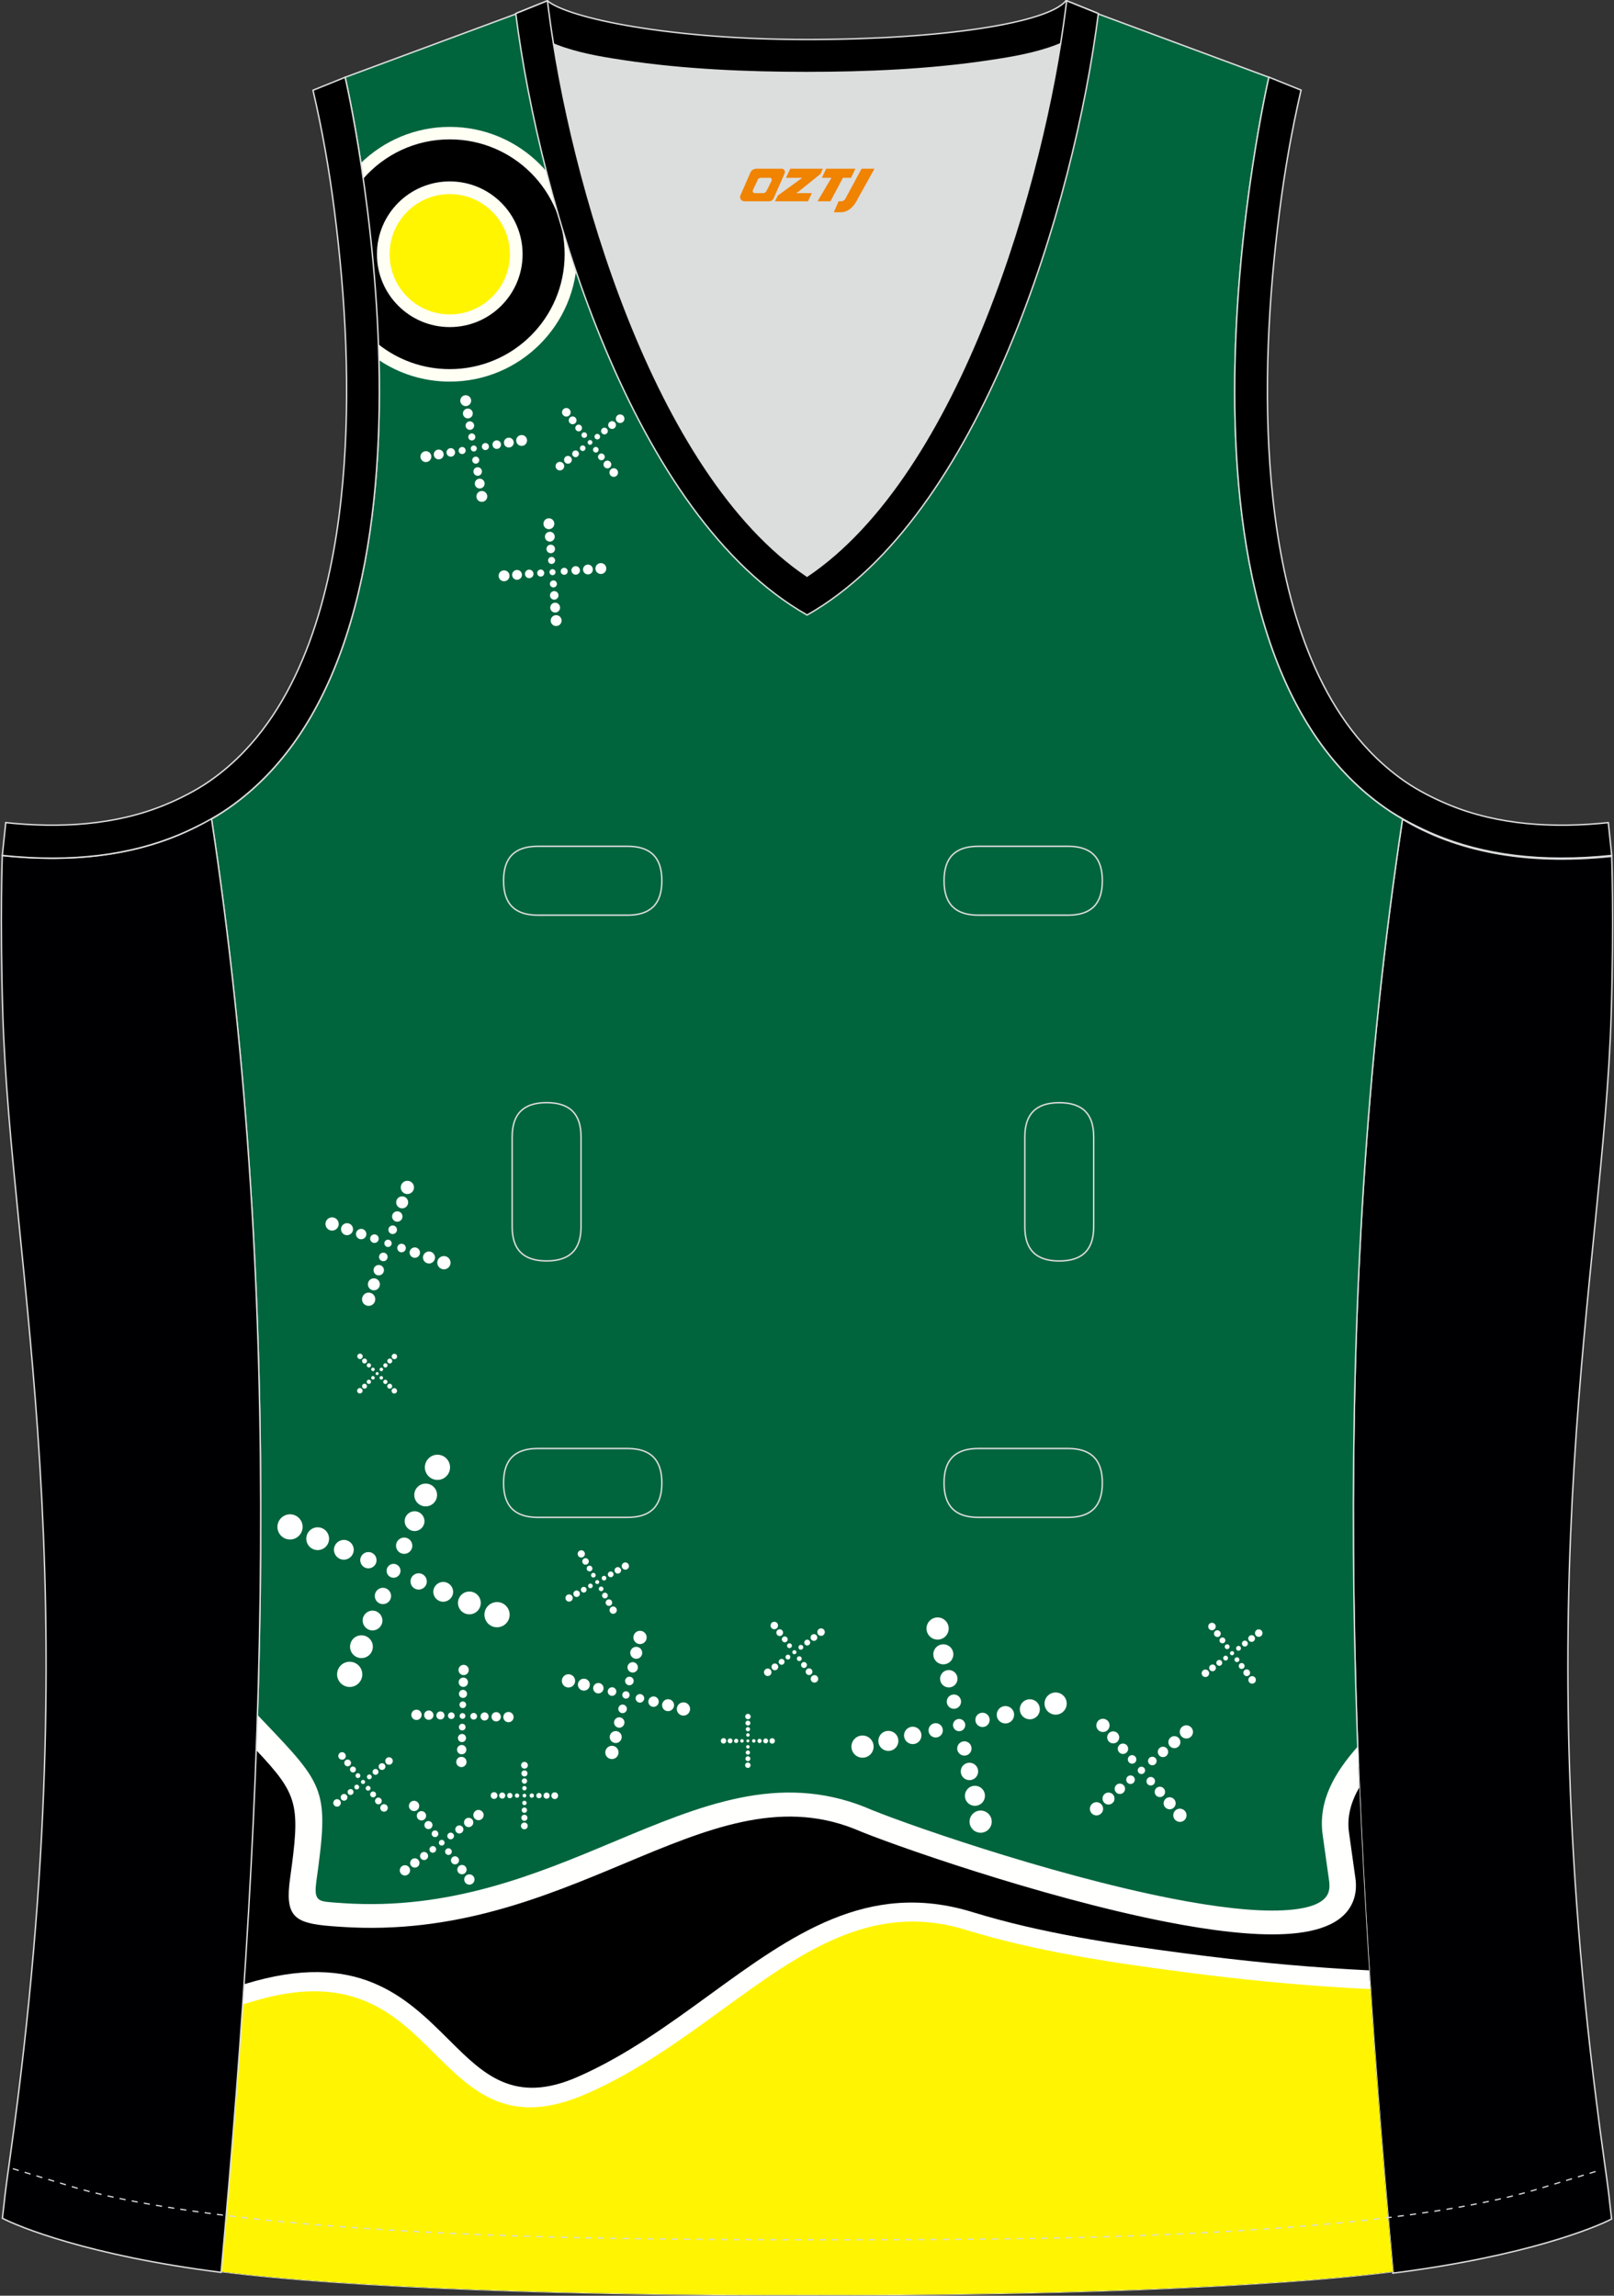 <?xml version="1.0" encoding="utf-8"?>
<!-- Generator: Adobe Illustrator 23.0.0, SVG Export Plug-In . SVG Version: 6.00 Build 0)  -->
<svg xmlns="http://www.w3.org/2000/svg" xmlns:xlink="http://www.w3.org/1999/xlink" version="1.1" id="图层_1" x="0px" y="0px" width="337.5px" height="480px" viewBox="0 0 337.5 480" enable-background="new 0 0 337.5 480" xml:space="preserve">
<rect x="0" y="0" width="337.5" height="480" fill="#333333" stroke="none"/>
<g>
	<path fill-rule="evenodd" clip-rule="evenodd" fill="#DCDDDD" d="M168.76,120.47c30.03-20.2,47.25-75.27,53.02-111.32   c-4.94,2.09-11.05,3-14.98,3.59c-12.43,1.87-25.56,2.43-38.12,2.43s-25.69-0.56-38.12-2.43c-3.89-0.58-9.9-1.48-14.82-3.52   C121.53,45.27,138.75,100.28,168.76,120.47z"/>
	
		<path fill-rule="evenodd" clip-rule="evenodd" fill="#000002" stroke="#DCDDDD" stroke-width="0.3" stroke-miterlimit="22.926" d="   M293.28,171.29c11.01,6.57,25.3,9.7,43.74,7.76c0,0,0.51,13.04-0.1,32.99c-1.68,54.76-18.49,117.64-1.58,238.8   c1.46,10.44,0.94,7.14,1.66,13.12c-3.35,1.76-18.03,7.82-45.74,11.32C282.1,374.97,277.73,273.95,293.28,171.29z"/>
	
		<path fill-rule="evenodd" clip-rule="evenodd" fill="#000001" stroke="#DCDDDD" stroke-width="0.3" stroke-miterlimit="22.926" d="   M229.32,2.69L229.18,3c-3.1,6.88-15.8,8.75-22.38,9.74c-12.43,1.87-25.56,2.43-38.12,2.43s-25.69-0.56-38.12-2.43   c-6.58-0.99-19.28-2.86-22.38-9.74l-0.12-0.26c1.26-0.51,1.83-0.74,6.41-2.58c4.3,3.62,25.53,8.1,54.21,8.1s50.49-3.51,54.21-8.1   l0.16,0.01C227.68,2.03,225.98,1.34,229.32,2.69z"/>
	
		<path fill-rule="evenodd" clip-rule="evenodd" fill="#00653D" stroke="#DCDDDD" stroke-width="0.3" stroke-miterlimit="22.926" d="   M168.76,126.07c-0.68,0.84-1.08,1.32-1.09,1.32c1.48-1.08-22.18-12.45-40.22-65.77c-2.58-7.62-5.6-16.09-7.86-25.51   c-2.53-10.53-4.24-22.23-6.13-35.26L72.17,16.16c0,0,28.37,122.19-27.94,155.09c15.52,102.57,11.16,203.49,2.02,303.7   c26.07,3.33,74.3,5.05,122.51,4.86c48.21,0.19,96.44-1.53,122.51-4.86c-9.15-100.2-13.51-201.13,2.01-303.7   c-56.31-32.91-27.94-155.09-27.94-155.09L224.06,0.84c-1.89,13.03-3.6,24.73-6.13,35.26c-2.26,9.42-5.28,17.89-7.86,25.51   c-18.04,53.32-41.71,64.69-40.22,65.77C169.84,127.39,169.44,126.91,168.76,126.07z"/>
	<g>
		<g>
			<path fill-rule="evenodd" clip-rule="evenodd" fill="#FFFFF4" d="M94.05,26.53c14.71,0,26.63,11.92,26.63,26.63     s-11.92,26.63-26.63,26.63c-5.48,0-10.58-1.66-14.82-4.5c-0.39-15.85-2.12-30.46-3.77-41.2C80.27,29.41,86.82,26.53,94.05,26.53z     "/>
			<path fill-rule="evenodd" clip-rule="evenodd" d="M94.05,29.14c13.27,0,24.02,10.75,24.02,24.02s-10.75,24.02-24.02,24.02     c-5.64,0-10.82-1.94-14.92-5.19c-0.47-13.03-1.8-25.08-3.18-34.62C80.36,32.32,86.83,29.14,94.05,29.14z"/>
			<ellipse fill-rule="evenodd" clip-rule="evenodd" fill="#FFFFF4" cx="94.05" cy="53.16" rx="15.23" ry="15.23"/>
			<ellipse fill-rule="evenodd" clip-rule="evenodd" fill="#FFF500" cx="94.05" cy="53.16" rx="12.58" ry="12.58"/>
		</g>
		<g>
			<path fill-rule="evenodd" clip-rule="evenodd" fill="#FFFFFF" d="M100.17,102.82c0.54-0.32,1.24-0.15,1.56,0.39     s0.15,1.24-0.39,1.56s-1.24,0.15-1.56-0.39S99.64,103.14,100.17,102.82L100.17,102.82z M97.27,93.82c0.21,0.35,0.1,0.8-0.25,1.01     s-0.8,0.1-1.01-0.25s-0.1-0.8,0.25-1.01C96.61,93.36,97.06,93.47,97.27,93.82L97.27,93.82z M95.03,94.13     c0.25,0.42,0.12,0.97-0.3,1.23c-0.42,0.25-0.97,0.12-1.23-0.3c-0.25-0.42-0.12-0.97,0.3-1.23     C94.23,93.58,94.78,93.71,95.03,94.13L95.03,94.13z M92.62,94.49c0.29,0.49,0.14,1.12-0.35,1.41s-1.12,0.14-1.41-0.35     s-0.14-1.12,0.35-1.41C91.69,93.85,92.32,94.01,92.62,94.49L92.62,94.49z M90.03,94.89c0.32,0.54,0.15,1.24-0.39,1.56     s-1.24,0.15-1.56-0.39s-0.15-1.24,0.39-1.56C89.01,94.17,89.71,94.35,90.03,94.89L90.03,94.89z M100.87,93.75     c-0.21-0.35-0.1-0.8,0.25-1.01s0.8-0.1,1.01,0.25s0.1,0.8-0.25,1.01S101.08,94.1,100.87,93.75L100.87,93.75z M103.11,93.43     c-0.25-0.42-0.12-0.97,0.3-1.23c0.42-0.25,0.97-0.12,1.23,0.3c0.25,0.42,0.12,0.97-0.3,1.23     C103.91,93.99,103.36,93.85,103.11,93.43L103.11,93.43z M105.52,93.07c-0.29-0.49-0.14-1.12,0.35-1.41s1.12-0.14,1.41,0.35     s0.14,1.12-0.35,1.41C106.45,93.72,105.81,93.56,105.52,93.07L105.52,93.07z M108.1,92.68c-0.32-0.54-0.15-1.24,0.39-1.56     s1.24-0.15,1.56,0.39s0.15,1.24-0.39,1.56C109.13,93.39,108.43,93.22,108.1,92.68L108.1,92.68z M99.04,91.99     c-0.35,0.21-0.8,0.1-1.01-0.25s-0.1-0.8,0.25-1.01s0.8-0.1,1.01,0.25C99.5,91.32,99.39,91.78,99.04,91.99L99.04,91.99z      M98.72,89.75c-0.42,0.25-0.97,0.12-1.23-0.3c-0.25-0.42-0.12-0.97,0.3-1.23c0.42-0.25,0.97-0.12,1.23,0.3     C99.28,88.94,99.14,89.49,98.72,89.75L98.72,89.75z M98.36,87.33c-0.49,0.29-1.12,0.14-1.41-0.35s-0.14-1.12,0.35-1.41     s1.12-0.14,1.41,0.35C99.01,86.4,98.85,87.04,98.36,87.33L98.36,87.33z M97.97,84.75c-0.54,0.32-1.24,0.15-1.56-0.39     s-0.15-1.24,0.39-1.56s1.24-0.15,1.56,0.39C98.68,83.72,98.51,84.42,97.97,84.75L97.97,84.75z M98.75,93.24     c0.3-0.18,0.68-0.08,0.86,0.21c0.18,0.3,0.08,0.68-0.21,0.86c-0.3,0.18-0.68,0.08-0.86-0.21C98.35,93.81,98.45,93.42,98.75,93.24     L98.75,93.24z M99.1,95.58c0.35-0.21,0.8-0.1,1.01,0.25s0.1,0.8-0.25,1.01s-0.8,0.1-1.01-0.25S98.76,95.79,99.1,95.58L99.1,95.58     z M99.42,97.82c0.42-0.25,0.97-0.12,1.23,0.3c0.25,0.42,0.12,0.97-0.3,1.23s-0.97,0.12-1.23-0.3     C98.87,98.62,99,98.07,99.42,97.82L99.42,97.82z M99.78,100.23c0.49-0.29,1.12-0.14,1.41,0.35s0.14,1.12-0.35,1.41     s-1.12,0.14-1.41-0.35C99.14,101.16,99.3,100.53,99.78,100.23z"/>
			<path fill-rule="evenodd" clip-rule="evenodd" fill="#FFFFFF" d="M115.8,128.73c0.57-0.27,1.25-0.04,1.52,0.53     s0.04,1.25-0.53,1.52s-1.25,0.04-1.52-0.53S115.23,129,115.8,128.73L115.8,128.73z M113.73,119.5c0.18,0.37,0.02,0.81-0.34,0.98     c-0.37,0.18-0.81,0.02-0.98-0.34c-0.18-0.37-0.02-0.81,0.34-0.98C113.12,118.98,113.56,119.13,113.73,119.5L113.73,119.5z      M111.47,119.61c0.22,0.44,0.03,0.98-0.42,1.19c-0.44,0.21-0.98,0.03-1.19-0.42c-0.21-0.44-0.03-0.98,0.42-1.19     C110.73,118.98,111.26,119.17,111.47,119.61L111.47,119.61z M109.04,119.75c0.25,0.51,0.03,1.13-0.48,1.37     c-0.51,0.25-1.13,0.03-1.37-0.48c-0.25-0.51-0.03-1.13,0.48-1.37C108.17,119.02,108.79,119.23,109.04,119.75L109.04,119.75z      M106.43,119.9c0.27,0.57,0.04,1.25-0.53,1.52s-1.25,0.04-1.52-0.53s-0.04-1.25,0.53-1.52     C105.48,119.1,106.16,119.33,106.43,119.9L106.43,119.9z M117.32,119.77c-0.18-0.37-0.02-0.81,0.34-0.98     c0.37-0.18,0.81-0.02,0.98,0.34c0.18,0.37,0.02,0.81-0.34,0.98C117.94,120.29,117.5,120.13,117.32,119.77L117.32,119.77z      M119.58,119.65c-0.22-0.44-0.03-0.98,0.42-1.19c0.44-0.21,0.98-0.03,1.19,0.42c0.21,0.44,0.03,0.98-0.42,1.19     C120.33,120.28,119.79,120.1,119.58,119.65L119.58,119.65z M122.02,119.52c-0.25-0.51-0.03-1.13,0.48-1.37     c0.51-0.25,1.13-0.03,1.37,0.48c0.25,0.51,0.03,1.13-0.48,1.37C122.88,120.25,122.26,120.03,122.02,119.52L122.02,119.52z      M124.62,119.37c-0.27-0.57-0.04-1.25,0.53-1.52s1.25-0.04,1.52,0.53s0.04,1.25-0.53,1.52     C125.58,120.17,124.9,119.93,124.62,119.37L124.62,119.37z M115.66,117.84c-0.37,0.18-0.81,0.02-0.98-0.34     c-0.18-0.37-0.02-0.81,0.34-0.98c0.37-0.18,0.81-0.02,0.98,0.34C116.18,117.22,116.03,117.66,115.66,117.84L115.66,117.84z      M115.55,115.58c-0.44,0.21-0.98,0.03-1.19-0.42c-0.21-0.44-0.03-0.98,0.42-1.19c0.44-0.21,0.98-0.03,1.19,0.42     C116.18,114.83,116,115.37,115.55,115.58L115.55,115.58z M115.42,113.14c-0.51,0.25-1.13,0.03-1.37-0.48     c-0.25-0.51-0.03-1.13,0.48-1.37c0.51-0.25,1.13-0.03,1.37,0.48C116.14,112.28,115.93,112.89,115.42,113.14L115.42,113.14z      M115.27,110.53c-0.57,0.27-1.25,0.04-1.52-0.53s-0.04-1.25,0.53-1.52s1.25-0.04,1.52,0.53     C116.07,109.58,115.83,110.26,115.27,110.53L115.27,110.53z M115.26,119.07c0.31-0.15,0.69-0.02,0.84,0.29     c0.15,0.31,0.02,0.69-0.29,0.84c-0.31,0.15-0.69,0.02-0.84-0.29C114.81,119.59,114.94,119.22,115.26,119.07L115.26,119.07z      M115.4,121.43c0.37-0.18,0.81-0.02,0.98,0.34c0.18,0.37,0.02,0.81-0.34,0.98c-0.37,0.18-0.81,0.02-0.98-0.34     C114.88,122.04,115.03,121.6,115.4,121.43L115.4,121.43z M115.51,123.68c0.44-0.21,0.98-0.03,1.19,0.42     c0.21,0.44,0.03,0.98-0.42,1.19c-0.44,0.22-0.98,0.03-1.19-0.42C114.88,124.43,115.06,123.9,115.51,123.68L115.51,123.68z      M115.64,126.12c0.51-0.25,1.13-0.03,1.37,0.48c0.25,0.51,0.03,1.13-0.48,1.37c-0.51,0.25-1.13,0.03-1.37-0.48     C114.92,126.98,115.13,126.37,115.64,126.12z"/>
			<path fill-rule="evenodd" clip-rule="evenodd" fill="#FFFFFF" d="M127.56,98.35c0.25-0.43,0.8-0.57,1.23-0.32s0.57,0.8,0.32,1.23     s-0.8,0.57-1.23,0.32C127.45,99.33,127.31,98.78,127.56,98.35L127.56,98.35z M122.14,93.21c0.28,0.16,0.37,0.52,0.21,0.8     c-0.16,0.28-0.52,0.37-0.79,0.21c-0.28-0.16-0.37-0.52-0.21-0.8C121.51,93.14,121.86,93.05,122.14,93.21L122.14,93.21z      M120.71,94.28c0.34,0.2,0.45,0.63,0.25,0.96c-0.2,0.34-0.63,0.45-0.96,0.25c-0.34-0.2-0.45-0.63-0.25-0.96     C119.94,94.19,120.37,94.08,120.71,94.28L120.71,94.28z M119.17,95.44c-0.39-0.23-0.89-0.1-1.11,0.29     c-0.23,0.39-0.1,0.89,0.29,1.11c0.39,0.23,0.89,0.1,1.11-0.29C119.69,96.16,119.56,95.67,119.17,95.44L119.17,95.44z      M117.53,96.69c0.43,0.25,0.57,0.8,0.32,1.23s-0.8,0.57-1.23,0.32s-0.57-0.8-0.32-1.23S117.1,96.44,117.53,96.69L117.53,96.69z      M124.61,91.8c-0.28-0.16-0.37-0.52-0.21-0.79c0.16-0.28,0.52-0.37,0.79-0.21c0.28,0.16,0.37,0.52,0.21,0.8     C125.24,91.87,124.89,91.96,124.61,91.8L124.61,91.8z M126.04,90.73c-0.34-0.2-0.45-0.63-0.25-0.96c0.2-0.34,0.63-0.45,0.96-0.25     c0.34,0.2,0.45,0.63,0.25,0.96C126.81,90.82,126.38,90.93,126.04,90.73L126.04,90.73z M127.58,89.57     c0.39,0.23,0.89,0.1,1.11-0.29c0.23-0.39,0.1-0.89-0.29-1.11c-0.39-0.23-0.89-0.1-1.11,0.29     C127.06,88.85,127.19,89.35,127.58,89.57L127.58,89.57z M129.22,88.32c-0.43-0.25-0.57-0.8-0.32-1.23s0.8-0.57,1.23-0.32     s0.57,0.8,0.32,1.23S129.65,88.57,129.22,88.32L129.22,88.32z M122.68,91.27c-0.16,0.28-0.52,0.37-0.8,0.21     c-0.28-0.16-0.37-0.52-0.21-0.8c0.16-0.28,0.52-0.37,0.79-0.21C122.74,90.64,122.84,90.99,122.68,91.27L122.68,91.27z      M121.61,89.84c-0.2,0.34-0.63,0.45-0.96,0.25c-0.34-0.2-0.45-0.63-0.25-0.96c0.2-0.34,0.63-0.45,0.96-0.25     C121.69,89.07,121.8,89.5,121.61,89.84L121.61,89.84z M120.44,88.3c0.23-0.39,0.1-0.89-0.29-1.11c-0.39-0.23-0.89-0.1-1.11,0.29     c-0.23,0.39-0.1,0.89,0.29,1.11C119.72,88.82,120.22,88.69,120.44,88.3L120.44,88.3z M119.2,86.66c-0.25,0.43-0.8,0.57-1.23,0.32     s-0.57-0.8-0.32-1.23s0.8-0.57,1.23-0.32C119.3,85.68,119.45,86.23,119.2,86.66L119.2,86.66z M122.95,92.25     c0.14-0.24,0.44-0.32,0.68-0.18s0.32,0.44,0.18,0.68s-0.44,0.32-0.68,0.18S122.81,92.49,122.95,92.25L122.95,92.25z      M124.08,93.74c0.16-0.28,0.52-0.37,0.8-0.21c0.28,0.16,0.37,0.52,0.21,0.8c-0.16,0.28-0.52,0.37-0.79,0.21     C124.01,94.37,123.92,94.01,124.08,93.74L124.08,93.74z M125.15,95.17c0.2-0.34,0.63-0.45,0.96-0.25     c0.34,0.2,0.45,0.63,0.25,0.96c-0.2,0.34-0.63,0.45-0.96,0.25C125.07,95.94,124.95,95.5,125.15,95.17L125.15,95.17z      M126.31,96.71c-0.23,0.39-0.1,0.89,0.29,1.11c0.39,0.23,0.89,0.1,1.11-0.29c0.23-0.39,0.1-0.89-0.29-1.11     C127.04,96.19,126.54,96.32,126.31,96.71z"/>
		</g>
		<path fill-rule="evenodd" clip-rule="evenodd" d="M144.41,381.21c-26.37,11.67-42.42,21.24-72.83,19.21    c-7.11-0.47-9.13-0.57-8.17-7.4l1.35-9.62c0.62-4.41-0.9-8.99-3.61-12.74c-0.28-0.39-1.92-2.35-3.23-3.89    c-0.08-0.1-1.89-2.17-4.19-4.82c-1.29,37.8-4.05,75.45-7.47,113c26.07,3.33,74.3,5.05,122.51,4.86    c48.21,0.19,96.44-1.53,122.51-4.86c-3.21-35.12-5.82-70.33-7.2-105.67c-0.55,0.67-0.98,1.19-1.11,1.37    c-2.71,3.75-4.23,8.34-3.61,12.74l1.35,9.62c0.96,6.83-1.07,6.93-8.17,7.4c-31.08,2.08-65.3-8.27-92.73-20.29    C168.7,375.74,155.04,376.51,144.41,381.21z"/>
		<path fill-rule="evenodd" clip-rule="evenodd" fill="#FFFFFE" d="M284.24,373.72c-1.69,2.94-2.62,6.05-2.16,9.38l1.35,9.62    c0.21,1.54,0.11,2.93-0.28,4.2c-1.51,4.87-6.86,7.09-14.52,7.47c-6.71,0.34-15.39-0.72-24.72-2.55    c-26.4-5.16-58.6-16.56-65.25-19.45l0,0c-15.82-6.27-30.89,0.03-48.01,7.2c-16.83,7.04-35.54,14.88-59.27,13.29l-0.13-0.01    c-1.36-0.09-2.54-0.17-3.53-0.28c-6.35-0.71-8.13-2.27-7.06-9.88c2.16-15.44,1.78-17.37-7.08-26.78c0.09-2.46,0.17-4.91,0.25-7.37    l1.23,1.29c12.99,13.61,13.76,14.42,11.1,33.45c-0.48,3.44,0.1,4.12,2.24,4.36c0.95,0.11,2.03,0.18,3.27,0.26l0.13,0.01    c22.32,1.49,40.32-6.05,56.52-12.83c18.34-7.68,34.48-14.43,52.58-7.26l0.1,0.05c6.27,2.75,37.99,13.98,64.09,19.08    c8.91,1.74,17.09,2.76,23.24,2.45c5.21-0.26,8.74-1.41,9.49-3.85c0.19-0.62,0.23-1.38,0.11-2.28l-1.35-9.62    c-1.01-7.23,2.61-13.15,7.32-18.48C284.01,368.05,284.12,370.89,284.24,373.72z"/>
		<path fill-rule="evenodd" clip-rule="evenodd" fill="#FFF502" d="M174.86,402.49c-10.18,4.86-7.33,3.21-15.4,10.11    c-11.08,9.48-23.97,17.37-37.71,23.4c-9.95,4.37-20.29,2.91-26.72-5.23c-4.76-6.03-8.21-9.8-15.36-13.22    c-8.78-4.19-18.55-3.69-27.75-0.86c-0.34,0.11-0.69,0.21-1.03,0.31c-1.3,19.35-2.88,38.67-4.64,57.96    c26.07,3.33,74.3,5.05,122.51,4.86c48.21,0.19,96.44-1.53,122.51-4.86c-1.84-20.18-3.49-40.4-4.82-60.65    c-13.37-0.63-24.92-2.13-38.64-3.92c-15.24-2-30.62-4.28-45.19-8.75C193.41,398.8,183.63,398.29,174.86,402.49z"/>
		<path fill-rule="evenodd" clip-rule="evenodd" fill="#FFFFFE" d="M51.03,414.89l0.18-0.06c23.64-7.26,33.7,2.74,42.73,11.74    c7.15,7.11,13.57,13.5,26.85,7.68c10.07-4.42,18.99-10.91,27.56-17.14c17.23-12.53,33.08-24.05,54.96-17.33    c7.22,2.22,14.61,3.89,22.07,5.25c7.45,1.36,15.1,2.43,22.73,3.43c12.17,1.59,22.81,2.61,33.42,3.25c1.58,0.1,3.17,0.18,4.75,0.26    c0.08,1.31,0.17,2.61,0.26,3.92c-1.77-0.09-3.54-0.18-5.3-0.29c-10.74-0.65-21.48-1.67-33.76-3.28c-7.61-1-15.28-2.07-22.97-3.47    c-7.68-1.4-15.27-3.11-22.62-5.37c-19.61-6.02-34.55,4.85-50.8,16.66c-8.75,6.36-17.86,12.99-28.39,17.61    c-16.23,7.12-23.7-0.3-32-8.56c-8.12-8.08-17.16-17.07-38.08-10.65c-0.62,0.19-1.25,0.38-1.88,0.56    C50.85,417.69,50.94,416.29,51.03,414.89z"/>
		<path fill-rule="evenodd" clip-rule="evenodd" fill="#FFFFFF" d="M73.19,347.45c1.46,0.04,2.6,1.25,2.57,2.7    c-0.04,1.46-1.25,2.6-2.7,2.57c-1.46-0.04-2.6-1.25-2.57-2.7C70.52,348.56,71.73,347.41,73.19,347.45L73.19,347.45z M78.74,326.26    c-0.02,0.94-0.81,1.68-1.75,1.66s-1.68-0.81-1.66-1.75s0.81-1.68,1.75-1.66C78.02,324.53,78.76,325.32,78.74,326.26L78.74,326.26z     M73.97,324.09c-0.03,1.14-0.98,2.04-2.12,2.02c-1.14-0.03-2.04-0.98-2.02-2.12c0.03-1.14,0.98-2.04,2.12-2.02    C73.1,322,74,322.95,73.97,324.09L73.97,324.09z M68.81,321.78c-0.03,1.32-1.13,2.36-2.44,2.32c-1.32-0.03-2.36-1.13-2.32-2.44    c0.03-1.32,1.13-2.36,2.44-2.32C67.8,319.37,68.84,320.46,68.81,321.78L68.81,321.78z M63.28,319.32c-0.04,1.45-1.25,2.6-2.7,2.57    c-1.45-0.04-2.6-1.25-2.57-2.7c0.04-1.45,1.25-2.6,2.7-2.57C62.17,316.66,63.32,317.87,63.28,319.32L63.28,319.32z M85.84,330.61    c0.02-0.94,0.81-1.68,1.75-1.66s1.68,0.81,1.66,1.75s-0.81,1.68-1.75,1.66C86.55,332.33,85.81,331.55,85.84,330.61L85.84,330.61z     M90.61,332.78c0.03-1.14,0.98-2.04,2.12-2.02c1.14,0.03,2.04,0.98,2.02,2.12c-0.03,1.14-0.98,2.04-2.12,2.02    C91.48,334.87,90.58,333.92,90.61,332.78L90.61,332.78z M95.77,335.09c0.03-1.32,1.13-2.36,2.44-2.32    c1.32,0.03,2.36,1.13,2.32,2.44c-0.03,1.32-1.13,2.36-2.44,2.32C96.77,337.5,95.73,336.41,95.77,335.09L95.77,335.09z     M101.3,337.54c0.04-1.46,1.25-2.6,2.7-2.57c1.46,0.04,2.6,1.25,2.57,2.7c-0.04,1.46-1.25,2.6-2.7,2.57    C102.41,340.21,101.26,339,101.3,337.54L101.3,337.54z M84.47,324.89c-0.94-0.02-1.68-0.81-1.66-1.75s0.81-1.68,1.75-1.66    s1.68,0.81,1.66,1.75C86.2,324.17,85.41,324.91,84.47,324.89L84.47,324.89z M86.64,320.12c-1.14-0.03-2.04-0.98-2.02-2.12    c0.03-1.14,0.98-2.04,2.12-2.02c1.14,0.03,2.04,0.98,2.02,2.12C88.73,319.25,87.78,320.15,86.64,320.12L86.64,320.12z     M88.95,314.96c-1.32-0.03-2.36-1.13-2.32-2.44c0.03-1.32,1.13-2.36,2.44-2.32c1.32,0.03,2.36,1.13,2.32,2.44    C91.36,313.95,90.27,314.99,88.95,314.96L88.95,314.96z M91.41,309.43c-1.46-0.04-2.6-1.25-2.57-2.7c0.04-1.45,1.25-2.6,2.7-2.57    c1.45,0.04,2.6,1.25,2.57,2.7C94.07,308.32,92.86,309.47,91.41,309.43L91.41,309.43z M82.33,326.98c0.81,0.02,1.44,0.69,1.42,1.49    c-0.02,0.8-0.69,1.44-1.49,1.42c-0.8-0.02-1.44-0.69-1.42-1.49C80.86,327.59,81.53,326.96,82.33,326.98L82.33,326.98z     M80.12,331.99c0.94,0.02,1.68,0.81,1.66,1.75s-0.81,1.68-1.75,1.66s-1.68-0.81-1.66-1.75C78.39,332.7,79.18,331.96,80.12,331.99    L80.12,331.99z M77.95,336.76c1.14,0.03,2.04,0.98,2.02,2.12c-0.03,1.14-0.98,2.04-2.12,2.02c-1.14-0.03-2.04-0.98-2.02-2.12    C75.86,337.63,76.81,336.73,77.95,336.76L77.95,336.76z M75.64,341.92c1.32,0.03,2.36,1.13,2.32,2.44    c-0.03,1.32-1.13,2.36-2.44,2.32c-1.32-0.03-2.36-1.13-2.32-2.44C73.23,342.92,74.32,341.88,75.64,341.92z"/>
		<path fill-rule="evenodd" clip-rule="evenodd" fill="#FFFFFF" d="M203.76,378.96c1.06-0.72,2.5-0.44,3.22,0.62s0.44,2.5-0.62,3.22    s-2.5,0.44-3.22-0.62S202.7,379.68,203.76,378.96L203.76,378.96z M196.9,360.95c0.46,0.69,0.28,1.62-0.4,2.08    c-0.69,0.46-1.62,0.28-2.08-0.4c-0.46-0.69-0.28-1.62,0.4-2.08C195.5,360.08,196.43,360.26,196.9,360.95L196.9,360.95z     M192.37,361.83c0.56,0.83,0.34,1.96-0.49,2.53c-0.83,0.56-1.96,0.34-2.53-0.49c-0.56-0.83-0.34-1.96,0.49-2.53    C190.68,360.78,191.81,361,192.37,361.83L192.37,361.83z M187.5,362.82c0.65,0.96,0.4,2.26-0.56,2.91    c-0.96,0.65-2.26,0.4-2.91-0.56c-0.65-0.96-0.4-2.26,0.56-2.91C185.55,361.61,186.85,361.86,187.5,362.82L187.5,362.82z     M182.28,363.89c0.72,1.06,0.44,2.5-0.62,3.22s-2.5,0.44-3.22-0.62s-0.44-2.5,0.62-3.22    C180.13,362.55,181.57,362.83,182.28,363.89L182.28,363.89z M204.21,360.44c-0.46-0.69-0.28-1.62,0.4-2.08    c0.69-0.46,1.62-0.28,2.08,0.4c0.46,0.69,0.28,1.62-0.4,2.08C205.6,361.3,204.67,361.12,204.21,360.44L204.21,360.44z     M208.73,359.55c-0.56-0.83-0.34-1.96,0.49-2.53c0.83-0.56,1.96-0.34,2.53,0.49c0.56,0.83,0.34,1.96-0.49,2.53    C210.43,360.6,209.29,360.38,208.73,359.55L208.73,359.55z M213.61,358.56c-0.65-0.96-0.4-2.26,0.56-2.91    c0.96-0.65,2.26-0.4,2.91,0.56c0.65,0.96,0.4,2.26-0.56,2.91C215.56,359.78,214.26,359.52,213.61,358.56L213.61,358.56z     M218.82,357.49c-0.72-1.06-0.44-2.5,0.62-3.22s2.5-0.44,3.22,0.62s0.44,2.5-0.62,3.22S219.54,358.55,218.82,357.49L218.82,357.49    z M200.31,357.03c-0.69,0.46-1.62,0.28-2.08-0.4c-0.46-0.69-0.28-1.62,0.4-2.08c0.69-0.46,1.62-0.28,2.08,0.4    C201.17,355.64,200.99,356.57,200.31,357.03L200.31,357.03z M199.42,352.51c-0.83,0.56-1.96,0.34-2.53-0.49    c-0.56-0.83-0.34-1.96,0.49-2.53c0.83-0.56,1.96-0.34,2.53,0.49C200.47,350.82,200.25,351.95,199.42,352.51L199.42,352.51z     M198.43,347.63c-0.96,0.65-2.26,0.4-2.91-0.56c-0.65-0.96-0.4-2.26,0.56-2.91c0.96-0.65,2.26-0.4,2.91,0.56    C199.65,345.68,199.39,346.99,198.43,347.63L198.43,347.63z M197.36,342.42c-1.06,0.72-2.5,0.44-3.22-0.62s-0.44-2.5,0.62-3.22    s2.5-0.44,3.22,0.62S198.42,341.7,197.36,342.42L197.36,342.42z M199.84,359.63c0.59-0.4,1.38-0.24,1.78,0.34    c0.4,0.59,0.24,1.38-0.34,1.78c-0.59,0.4-1.38,0.24-1.78-0.34C199.1,360.82,199.26,360.02,199.84,359.63L199.84,359.63z     M200.82,364.34c0.69-0.46,1.62-0.28,2.08,0.4c0.46,0.69,0.28,1.62-0.4,2.08c-0.69,0.46-1.62,0.28-2.08-0.4    C199.95,365.74,200.13,364.81,200.82,364.34L200.82,364.34z M201.7,368.87c0.83-0.56,1.96-0.34,2.53,0.49    c0.56,0.83,0.34,1.96-0.49,2.53c-0.83,0.56-1.96,0.35-2.53-0.49C200.65,370.56,200.87,369.43,201.7,368.87L201.7,368.87z     M202.69,373.74c0.96-0.65,2.26-0.4,2.91,0.56c0.65,0.96,0.4,2.26-0.56,2.91c-0.96,0.65-2.26,0.4-2.91-0.56    C201.48,375.7,201.73,374.39,202.69,373.74z"/>
		<path fill-rule="evenodd" clip-rule="evenodd" fill="#FFFFFF" d="M127.77,365.03c0.76-0.1,1.46,0.43,1.56,1.19    s-0.43,1.46-1.19,1.56c-0.76,0.1-1.46-0.43-1.56-1.19C126.49,365.83,127.02,365.13,127.77,365.03L127.77,365.03z M128.87,353.56    c0.07,0.49-0.28,0.94-0.77,1.01c-0.49,0.07-0.94-0.28-1.01-0.77s0.28-0.94,0.77-1.01C128.35,352.72,128.8,353.06,128.87,353.56    L128.87,353.56z M126.2,352.83c0.08,0.6-0.34,1.14-0.93,1.23c-0.6,0.08-1.14-0.34-1.23-0.93c-0.08-0.6,0.34-1.14,0.93-1.23    C125.57,351.82,126.12,352.24,126.2,352.83L126.2,352.83z M123.33,352.07c0.09,0.69-0.39,1.32-1.07,1.41    c-0.69,0.09-1.32-0.39-1.41-1.07c-0.09-0.69,0.39-1.32,1.07-1.41C122.6,350.9,123.24,351.38,123.33,352.07L123.33,352.07z     M120.25,351.26c0.1,0.76-0.43,1.46-1.19,1.56s-1.46-0.43-1.56-1.19s0.43-1.46,1.19-1.56    C119.45,349.97,120.15,350.5,120.25,351.26L120.25,351.26z M132.92,355.22c-0.07-0.49,0.28-0.94,0.77-1.01s0.94,0.28,1.01,0.77    c0.07,0.49-0.28,0.94-0.77,1.01C133.44,356.05,132.99,355.71,132.92,355.22L132.92,355.22z M135.58,355.94    c-0.08-0.6,0.34-1.14,0.93-1.23c0.6-0.08,1.14,0.34,1.23,0.93c0.08,0.6-0.34,1.14-0.93,1.23    C136.21,356.95,135.66,356.53,135.58,355.94L135.58,355.94z M138.46,356.7c-0.09-0.69,0.39-1.32,1.07-1.41    c0.69-0.09,1.32,0.39,1.41,1.07c0.09,0.69-0.39,1.32-1.07,1.41C139.18,357.87,138.55,357.39,138.46,356.7L138.46,356.7z     M141.54,357.51c-0.1-0.76,0.43-1.46,1.19-1.56c0.76-0.1,1.46,0.43,1.56,1.19c0.1,0.76-0.43,1.46-1.19,1.56    C142.34,358.8,141.64,358.27,141.54,357.51L141.54,357.51z M131.73,352.36c-0.49,0.07-0.94-0.28-1.01-0.77    c-0.07-0.49,0.28-0.94,0.77-1.01s0.94,0.28,1.01,0.77C132.56,351.84,132.22,352.29,131.73,352.36L131.73,352.36z M132.45,349.7    c-0.6,0.08-1.14-0.34-1.23-0.93c-0.08-0.6,0.34-1.14,0.93-1.23c0.6-0.08,1.14,0.34,1.23,0.93    C133.46,349.07,133.05,349.62,132.45,349.7L132.45,349.7z M133.21,346.82c-0.69,0.09-1.32-0.39-1.41-1.07    c-0.09-0.69,0.39-1.32,1.07-1.41c0.69-0.09,1.32,0.39,1.41,1.07C134.38,346.1,133.9,346.73,133.21,346.82L133.21,346.82z     M134.02,343.74c-0.76,0.1-1.46-0.43-1.56-1.19c-0.1-0.76,0.43-1.46,1.19-1.56c0.76-0.1,1.46,0.43,1.56,1.19    S134.78,343.64,134.02,343.74L134.02,343.74z M130.79,353.63c0.42-0.06,0.81,0.24,0.86,0.66c0.06,0.42-0.24,0.81-0.66,0.86    c-0.42,0.06-0.81-0.24-0.86-0.66C130.08,354.07,130.37,353.68,130.79,353.63L130.79,353.63z M130.07,356.41    c0.49-0.07,0.94,0.28,1.01,0.77s-0.28,0.94-0.77,1.01s-0.94-0.28-1.01-0.77C129.23,356.93,129.58,356.48,130.07,356.41    L130.07,356.41z M129.34,359.07c0.6-0.08,1.14,0.34,1.23,0.93c0.08,0.6-0.34,1.14-0.93,1.23c-0.6,0.08-1.14-0.34-1.23-0.93    C128.33,359.7,128.75,359.16,129.34,359.07L129.34,359.07z M128.58,361.95c0.69-0.09,1.32,0.39,1.41,1.07    c0.09,0.69-0.39,1.32-1.07,1.41c-0.69,0.09-1.32-0.39-1.41-1.07C127.41,362.68,127.89,362.04,128.58,361.95z"/>
		<path fill-rule="evenodd" clip-rule="evenodd" fill="#FFFFFF" d="M229.93,376.97c0.68,0.36,0.93,1.2,0.58,1.87    c-0.36,0.68-1.2,0.93-1.87,0.58c-0.68-0.36-0.93-1.2-0.58-1.87C228.42,376.87,229.26,376.61,229.93,376.97L229.93,376.97z     M237.52,368.29c-0.23,0.44-0.78,0.6-1.21,0.37c-0.44-0.23-0.6-0.78-0.37-1.21c0.23-0.44,0.78-0.6,1.21-0.37    C237.58,367.31,237.75,367.86,237.52,368.29L237.52,368.29z M235.78,366.15c0.28-0.53,0.08-1.19-0.45-1.47s-1.19-0.08-1.47,0.45    s-0.08,1.19,0.45,1.47C234.84,366.89,235.5,366.68,235.78,366.15L235.78,366.15z M233.89,363.85c-0.32,0.61-1.08,0.85-1.7,0.52    c-0.61-0.32-0.85-1.08-0.52-1.7c0.32-0.61,1.08-0.85,1.7-0.52C233.98,362.48,234.22,363.24,233.89,363.85L233.89,363.85z     M231.86,361.4c0.36-0.68,0.1-1.52-0.58-1.87c-0.68-0.36-1.52-0.1-1.87,0.58c-0.36,0.68-0.1,1.52,0.58,1.87    C230.66,362.34,231.5,362.08,231.86,361.4L231.86,361.4z M239.84,372.01c0.23-0.44,0.77-0.6,1.21-0.37s0.6,0.78,0.37,1.21    c-0.23,0.44-0.78,0.6-1.21,0.37C239.77,372.99,239.61,372.45,239.84,372.01L239.84,372.01z M241.58,374.15    c-0.28,0.53-0.08,1.19,0.45,1.47s1.19,0.08,1.47-0.45s0.08-1.19-0.45-1.47S241.86,373.62,241.58,374.15L241.58,374.15z     M243.47,376.45c0.32-0.61,1.08-0.85,1.7-0.52c0.61,0.32,0.85,1.08,0.52,1.7c-0.32,0.61-1.08,0.85-1.7,0.52    C243.38,377.82,243.14,377.06,243.47,376.45L243.47,376.45z M245.5,378.9c-0.36,0.68-0.1,1.52,0.58,1.87    c0.68,0.36,1.52,0.1,1.87-0.57c0.36-0.68,0.1-1.52-0.58-1.87C246.69,377.97,245.86,378.22,245.5,378.9L245.5,378.9z     M240.54,368.99c-0.44-0.23-0.6-0.78-0.37-1.21c0.23-0.44,0.78-0.6,1.21-0.37c0.44,0.23,0.6,0.78,0.37,1.21    C241.52,369.06,240.98,369.23,240.54,368.99L240.54,368.99z M242.68,367.26c0.53,0.28,1.19,0.08,1.47-0.45s0.08-1.19-0.45-1.47    s-1.19-0.08-1.47,0.45C241.95,366.31,242.15,366.97,242.68,367.26L242.68,367.26z M244.98,365.37c-0.61-0.32-0.85-1.08-0.52-1.7    c0.32-0.61,1.08-0.85,1.7-0.52c0.61,0.32,0.85,1.08,0.52,1.7C246.35,365.46,245.59,365.69,244.98,365.37L244.98,365.37z     M247.43,363.34c0.68,0.36,1.52,0.1,1.87-0.57c0.36-0.68,0.1-1.52-0.58-1.87c-0.68-0.36-1.52-0.1-1.87,0.57    C246.5,362.14,246.76,362.98,247.43,363.34L247.43,363.34z M239.04,369.48c0.37,0.2,0.52,0.66,0.32,1.04    c-0.2,0.37-0.66,0.52-1.04,0.32c-0.37-0.2-0.52-0.66-0.32-1.04S238.67,369.28,239.04,369.48L239.04,369.48z M236.82,371.32    c0.44,0.23,0.6,0.77,0.37,1.21c-0.23,0.44-0.77,0.6-1.21,0.37s-0.6-0.77-0.37-1.21C235.84,371.25,236.39,371.08,236.82,371.32    L236.82,371.32z M234.68,373.05c-0.53-0.28-1.19-0.08-1.47,0.45s-0.08,1.19,0.45,1.47s1.19,0.08,1.47-0.45    C235.42,373.99,235.22,373.34,234.68,373.05L234.68,373.05z M232.39,374.94c-0.61-0.32-1.37-0.09-1.7,0.52    c-0.32,0.61-0.09,1.37,0.52,1.7c0.61,0.32,1.37,0.09,1.7-0.52C233.23,376.03,233,375.27,232.39,374.94z"/>
		<path fill-rule="evenodd" clip-rule="evenodd" fill="#FFFFFF" d="M77.03,270.27c0.77-0.03,1.41,0.56,1.44,1.33    s-0.56,1.41-1.33,1.44c-0.77,0.03-1.41-0.56-1.44-1.33C75.68,270.95,76.27,270.3,77.03,270.27L77.03,270.27z M79.19,258.95    c0.02,0.5-0.36,0.91-0.86,0.93c-0.49,0.02-0.91-0.36-0.93-0.86s0.36-0.91,0.86-0.93C78.75,258.07,79.17,258.45,79.19,258.95    L79.19,258.95z M76.61,257.98c0.03,0.6-0.44,1.11-1.04,1.13c-0.6,0.03-1.11-0.44-1.13-1.04c-0.03-0.6,0.44-1.11,1.04-1.13    C76.08,256.91,76.58,257.38,76.61,257.98L76.61,257.98z M73.82,256.95c0.03,0.69-0.51,1.28-1.2,1.31    c-0.69,0.03-1.28-0.51-1.31-1.2s0.51-1.28,1.2-1.31C73.2,255.72,73.79,256.26,73.82,256.95L73.82,256.95z M70.83,255.86    c0.03,0.76-0.56,1.41-1.33,1.44c-0.77,0.03-1.41-0.56-1.44-1.33s0.56-1.41,1.33-1.44C70.15,254.5,70.79,255.1,70.83,255.86    L70.83,255.86z M83.07,260.98c-0.02-0.5,0.36-0.91,0.86-0.93s0.91,0.36,0.93,0.86s-0.36,0.91-0.86,0.93    C83.51,261.86,83.09,261.47,83.07,260.98L83.07,260.98z M85.65,261.95c-0.03-0.6,0.44-1.11,1.04-1.13    c0.6-0.03,1.11,0.44,1.13,1.04c0.03,0.6-0.44,1.11-1.04,1.13C86.19,263.01,85.68,262.55,85.65,261.95L85.65,261.95z M88.45,262.98    c-0.03-0.69,0.51-1.28,1.2-1.31c0.69-0.03,1.28,0.51,1.31,1.2s-0.51,1.28-1.2,1.31C89.06,264.2,88.48,263.67,88.45,262.98    L88.45,262.98z M91.44,264.07c-0.03-0.77,0.56-1.41,1.33-1.44c0.77-0.03,1.41,0.56,1.44,1.33s-0.56,1.41-1.33,1.44    C92.12,265.42,91.47,264.83,91.44,264.07L91.44,264.07z M82.15,258.02c-0.5,0.02-0.91-0.36-0.93-0.86    c-0.02-0.49,0.36-0.91,0.86-0.93s0.91,0.36,0.93,0.86S82.65,258,82.15,258.02L82.15,258.02z M83.12,255.44    c-0.6,0.03-1.11-0.44-1.13-1.04c-0.03-0.6,0.44-1.11,1.04-1.13c0.6-0.03,1.11,0.44,1.13,1.04    C84.19,254.91,83.72,255.42,83.12,255.44L83.12,255.44z M84.15,252.65c-0.69,0.03-1.28-0.51-1.31-1.2s0.51-1.28,1.2-1.31    c0.69-0.03,1.28,0.51,1.31,1.2C85.38,252.04,84.84,252.62,84.15,252.65L84.15,252.65z M85.24,249.66    c-0.77,0.03-1.41-0.56-1.44-1.33s0.56-1.41,1.33-1.44c0.77-0.03,1.41,0.56,1.44,1.33S86,249.63,85.24,249.66L85.24,249.66z     M81.1,259.2c0.42-0.02,0.78,0.31,0.8,0.73c0.02,0.42-0.31,0.78-0.73,0.8c-0.42,0.02-0.78-0.31-0.8-0.73    C80.35,259.57,80.68,259.22,81.1,259.2L81.1,259.2z M80.12,261.91c0.5-0.02,0.91,0.36,0.93,0.86s-0.36,0.91-0.86,0.93    s-0.91-0.36-0.93-0.86C79.24,262.35,79.63,261.93,80.12,261.91L80.12,261.91z M79.15,264.49c0.6-0.03,1.11,0.44,1.13,1.04    c0.03,0.6-0.44,1.11-1.04,1.13c-0.6,0.03-1.11-0.44-1.13-1.04C78.09,265.02,78.55,264.51,79.15,264.49L79.15,264.49z     M78.13,267.28c0.69-0.03,1.28,0.51,1.31,1.2s-0.51,1.28-1.2,1.31c-0.69,0.03-1.28-0.51-1.31-1.2    C76.9,267.89,77.43,267.31,78.13,267.28z"/>
		<path fill-rule="evenodd" clip-rule="evenodd" fill="#FFFFFF" d="M127.63,336.18c0.26-0.33,0.74-0.38,1.07-0.11    c0.33,0.26,0.38,0.74,0.11,1.07c-0.26,0.33-0.74,0.38-1.07,0.11C127.42,336.99,127.37,336.51,127.63,336.18L127.63,336.18z     M123.77,331.21c0.21,0.17,0.24,0.48,0.07,0.69s-0.48,0.24-0.69,0.07c-0.21-0.17-0.24-0.48-0.07-0.69    C123.25,331.07,123.55,331.04,123.77,331.21L123.77,331.21z M122.44,331.92c0.26,0.21,0.3,0.58,0.09,0.84    c-0.21,0.26-0.58,0.3-0.84,0.09c-0.26-0.21-0.3-0.58-0.09-0.84C121.81,331.76,122.18,331.72,122.44,331.92L122.44,331.92z     M121.01,332.7c0.29,0.24,0.34,0.67,0.1,0.96c-0.24,0.29-0.67,0.34-0.96,0.1s-0.34-0.67-0.1-0.96    C120.28,332.51,120.71,332.46,121.01,332.7L121.01,332.7z M119.48,333.53c-0.33-0.26-0.8-0.21-1.07,0.11    c-0.26,0.33-0.21,0.8,0.11,1.07c0.33,0.26,0.8,0.21,1.07-0.11C119.86,334.27,119.81,333.79,119.48,333.53L119.48,333.53z     M126,330.35c-0.21-0.17-0.24-0.48-0.07-0.69s0.48-0.24,0.69-0.07c0.21,0.17,0.24,0.48,0.07,0.69    C126.52,330.49,126.21,330.52,126,330.35L126,330.35z M127.33,329.64c-0.26-0.21-0.3-0.58-0.09-0.84c0.21-0.26,0.58-0.3,0.84-0.09    c0.26,0.21,0.3,0.58,0.09,0.84C127.96,329.81,127.58,329.85,127.33,329.64L127.33,329.64z M128.76,328.87    c-0.29-0.24-0.34-0.67-0.1-0.96s0.67-0.34,0.96-0.1c0.3,0.24,0.34,0.67,0.1,0.96S129.05,329.1,128.76,328.87L128.76,328.87z     M130.29,328.03c0.33,0.26,0.8,0.21,1.07-0.11c0.26-0.33,0.21-0.8-0.11-1.07c-0.33-0.26-0.8-0.21-1.07,0.11    C129.91,327.29,129.96,327.77,130.29,328.03L130.29,328.03z M124.46,329.66c-0.17,0.21-0.48,0.24-0.69,0.07    c-0.21-0.17-0.24-0.48-0.07-0.69s0.48-0.24,0.69-0.07C124.59,329.14,124.62,329.45,124.46,329.66L124.46,329.66z M123.74,328.33    c-0.21,0.26-0.58,0.3-0.84,0.09c-0.26-0.21-0.3-0.58-0.09-0.84c0.21-0.26,0.58-0.3,0.84-0.09S123.95,328.08,123.74,328.33    L123.74,328.33z M122.97,326.9c-0.24,0.29-0.67,0.34-0.96,0.1s-0.34-0.67-0.1-0.96c0.24-0.29,0.67-0.34,0.96-0.1    C123.16,326.18,123.21,326.61,122.97,326.9L122.97,326.9z M122.14,325.38c0.26-0.33,0.21-0.8-0.11-1.07    c-0.33-0.26-0.8-0.21-1.07,0.11c-0.26,0.33-0.21,0.8,0.11,1.07C121.4,325.75,121.87,325.7,122.14,325.38L122.14,325.38z     M124.56,330.52c0.15-0.18,0.41-0.21,0.59-0.06c0.18,0.15,0.21,0.41,0.06,0.59s-0.41,0.21-0.59,0.06S124.41,330.7,124.56,330.52    L124.56,330.52z M125.32,331.9c0.17-0.21,0.48-0.24,0.69-0.07c0.21,0.17,0.24,0.48,0.07,0.69s-0.48,0.24-0.69,0.07    C125.18,332.42,125.14,332.11,125.32,331.9L125.32,331.9z M126.03,333.23c0.21-0.26,0.58-0.3,0.84-0.09    c0.26,0.21,0.3,0.58,0.09,0.84c-0.21,0.26-0.58,0.3-0.84,0.09S125.82,333.48,126.03,333.23L126.03,333.23z M126.8,334.66    c-0.24,0.29-0.19,0.73,0.1,0.96c0.29,0.24,0.73,0.19,0.96-0.1c0.24-0.29,0.19-0.73-0.1-0.96    C127.47,334.32,127.04,334.36,126.8,334.66z"/>
		<path fill-rule="evenodd" clip-rule="evenodd" fill="#FFFFFF" d="M96.11,367.39c0.56-0.2,1.18,0.08,1.38,0.64    c0.2,0.56-0.08,1.18-0.64,1.38s-1.18-0.08-1.38-0.64C95.26,368.21,95.55,367.59,96.11,367.39L96.11,367.39z M95.03,358.49    c0.13,0.36-0.05,0.76-0.42,0.89c-0.36,0.13-0.76-0.05-0.89-0.42c-0.13-0.36,0.05-0.76,0.42-0.89    C94.5,357.94,94.9,358.13,95.03,358.49L95.03,358.49z M92.89,358.38c0.16,0.44-0.06,0.93-0.5,1.09s-0.93-0.06-1.09-0.5    c-0.16-0.44,0.07-0.93,0.5-1.09C92.24,357.72,92.73,357.94,92.89,358.38L92.89,358.38z M90.58,358.28    c0.19,0.51-0.07,1.07-0.58,1.25c-0.51,0.19-1.07-0.07-1.25-0.58c-0.19-0.51,0.07-1.07,0.58-1.25    C89.83,357.51,90.39,357.77,90.58,358.28L90.58,358.28z M88.1,358.18c0.2,0.56-0.08,1.18-0.64,1.38s-1.18-0.08-1.38-0.64    c-0.2-0.56,0.08-1.18,0.64-1.38C87.28,357.33,87.9,357.62,88.1,358.18L88.1,358.18z M98.39,359.08c-0.13-0.36,0.05-0.76,0.42-0.89    c0.36-0.13,0.76,0.05,0.9,0.42c0.13,0.36-0.05,0.76-0.42,0.89C98.92,359.63,98.52,359.44,98.39,359.08L98.39,359.08z     M100.53,359.18c-0.16-0.44,0.06-0.93,0.5-1.09s0.93,0.06,1.09,0.5c0.16,0.44-0.06,0.93-0.5,1.09    C101.17,359.85,100.69,359.62,100.53,359.18L100.53,359.18z M102.84,359.29c-0.19-0.51,0.07-1.07,0.58-1.25    c0.51-0.19,1.07,0.07,1.25,0.58c0.19,0.51-0.07,1.07-0.58,1.25C103.58,360.05,103.02,359.79,102.84,359.29L102.84,359.29z     M105.31,359.39c-0.2-0.56,0.08-1.18,0.64-1.38s1.18,0.08,1.38,0.64c0.2,0.56-0.08,1.18-0.64,1.38    C106.14,360.23,105.52,359.95,105.31,359.39L105.31,359.39z M97.01,357.1c-0.36,0.13-0.76-0.05-0.89-0.42    c-0.13-0.36,0.05-0.76,0.42-0.89c0.36-0.13,0.76,0.05,0.89,0.42C97.55,356.57,97.37,356.97,97.01,357.1L97.01,357.1z     M97.11,354.96c-0.44,0.16-0.93-0.06-1.09-0.5c-0.16-0.44,0.06-0.93,0.5-1.09s0.93,0.07,1.09,0.5    C97.78,354.32,97.55,354.8,97.11,354.96L97.11,354.96z M97.22,352.65c-0.51,0.19-1.07-0.07-1.25-0.58    c-0.19-0.51,0.07-1.07,0.58-1.25c0.51-0.19,1.07,0.07,1.25,0.58C97.98,351.91,97.72,352.47,97.22,352.65L97.22,352.65z     M97.32,350.18c-0.56,0.2-1.18-0.08-1.38-0.64c-0.2-0.56,0.08-1.18,0.64-1.38s1.18,0.08,1.38,0.64    C98.16,349.35,97.88,349.97,97.32,350.18L97.32,350.18z M96.51,358.22c0.31-0.11,0.65,0.05,0.77,0.36    c0.11,0.31-0.05,0.65-0.36,0.77c-0.31,0.11-0.65-0.05-0.77-0.36C96.04,358.68,96.2,358.34,96.51,358.22L96.51,358.22z     M96.42,360.46c0.36-0.13,0.76,0.05,0.89,0.42c0.13,0.36-0.05,0.76-0.42,0.89c-0.36,0.13-0.76-0.05-0.89-0.42    C95.87,360.99,96.06,360.59,96.42,360.46L96.42,360.46z M96.31,362.6c0.44-0.16,0.93,0.06,1.09,0.5c0.16,0.44-0.06,0.93-0.5,1.09    s-0.93-0.06-1.09-0.5C95.65,363.25,95.87,362.76,96.31,362.6L96.31,362.6z M96.21,364.91c0.51-0.19,1.07,0.07,1.25,0.58    c0.19,0.51-0.07,1.07-0.58,1.25c-0.51,0.19-1.07-0.07-1.25-0.58C95.44,365.66,95.7,365.1,96.21,364.91z"/>
		<path fill-rule="evenodd" clip-rule="evenodd" fill="#FFFFFF" d="M85.24,390.15c0.51,0.31,0.67,0.98,0.35,1.48    s-0.98,0.67-1.48,0.35c-0.51-0.31-0.67-0.98-0.35-1.48C84.07,390,84.74,389.84,85.24,390.15L85.24,390.15z M91.56,383.78    c-0.2,0.33-0.63,0.43-0.96,0.23c-0.33-0.2-0.43-0.63-0.23-0.96s0.63-0.43,0.96-0.23C91.65,383.02,91.76,383.45,91.56,383.78    L91.56,383.78z M90.31,382.04c-0.24,0.4-0.77,0.52-1.16,0.28c-0.4-0.24-0.52-0.77-0.28-1.16c0.24-0.4,0.77-0.52,1.16-0.28    C90.43,381.12,90.56,381.64,90.31,382.04L90.31,382.04z M88.96,380.16c0.28-0.46,0.14-1.06-0.32-1.34s-1.06-0.14-1.34,0.32    c-0.28,0.46-0.14,1.06,0.32,1.34C88.07,380.76,88.68,380.62,88.96,380.16L88.96,380.16z M87.5,378.16    c-0.31,0.51-0.98,0.67-1.48,0.35c-0.51-0.31-0.67-0.98-0.35-1.48c0.31-0.51,0.98-0.67,1.48-0.35    C87.66,376.99,87.81,377.65,87.5,378.16L87.5,378.16z M93.18,386.78c0.2-0.33,0.63-0.43,0.96-0.23c0.33,0.2,0.43,0.63,0.23,0.96    s-0.63,0.43-0.96,0.23C93.08,387.54,92.97,387.11,93.18,386.78L93.18,386.78z M94.42,388.53c0.24-0.4,0.77-0.52,1.16-0.28    c0.4,0.24,0.52,0.77,0.28,1.16c-0.24,0.4-0.77,0.52-1.16,0.28C94.3,389.45,94.18,388.92,94.42,388.53L94.42,388.53z M95.77,390.4    c-0.28,0.46-0.14,1.06,0.32,1.34s1.06,0.14,1.34-0.32c0.28-0.46,0.14-1.06-0.32-1.34C96.66,389.8,96.06,389.94,95.77,390.4    L95.77,390.4z M97.23,392.41c0.31-0.51,0.98-0.67,1.48-0.35c0.51,0.31,0.67,0.98,0.35,1.48c-0.31,0.51-0.98,0.67-1.48,0.35    C97.08,393.58,96.92,392.91,97.23,392.41L97.23,392.41z M93.87,384.47c-0.33-0.2-0.43-0.63-0.23-0.96s0.63-0.43,0.96-0.23    c0.33,0.2,0.43,0.63,0.23,0.96C94.62,384.57,94.2,384.68,93.87,384.47L93.87,384.47z M95.61,383.23c-0.4-0.24-0.52-0.77-0.28-1.16    c0.24-0.4,0.77-0.52,1.16-0.28c0.4,0.24,0.52,0.77,0.28,1.16C96.53,383.35,96.01,383.47,95.61,383.23L95.61,383.23z M97.49,381.88    c0.46,0.28,1.06,0.14,1.34-0.32c0.28-0.46,0.14-1.06-0.32-1.34s-1.06-0.14-1.34,0.32C96.89,380.99,97.03,381.59,97.49,381.88    L97.49,381.88z M99.49,380.42c-0.51-0.31-0.67-0.98-0.35-1.48c0.31-0.51,0.98-0.67,1.48-0.35c0.51,0.31,0.67,0.98,0.35,1.48    C100.66,380.57,100,380.73,99.49,380.42L99.49,380.42z M92.68,384.78c0.28,0.17,0.37,0.54,0.2,0.82c-0.17,0.28-0.54,0.37-0.82,0.2    c-0.28-0.17-0.37-0.54-0.2-0.82C92.03,384.69,92.4,384.6,92.68,384.78L92.68,384.78z M90.87,386.09c0.33,0.2,0.43,0.63,0.23,0.96    s-0.63,0.43-0.96,0.23c-0.33-0.2-0.43-0.63-0.23-0.96C90.11,386,90.54,385.89,90.87,386.09L90.87,386.09z M89.12,387.34    c0.4,0.24,0.52,0.77,0.28,1.16c-0.24,0.4-0.77,0.52-1.16,0.28c-0.4-0.24-0.52-0.77-0.28-1.16    C88.2,387.22,88.72,387.09,89.12,387.34L89.12,387.34z M87.25,388.69c-0.46-0.28-1.06-0.14-1.34,0.32    c-0.28,0.46-0.14,1.06,0.32,1.34s1.06,0.14,1.34-0.32C87.85,389.58,87.71,388.98,87.25,388.69z"/>
		<path fill-rule="evenodd" clip-rule="evenodd" fill="#FFFFFF" d="M160.95,348.98c0.37,0.23,0.48,0.71,0.26,1.08    c-0.23,0.37-0.71,0.48-1.08,0.26c-0.37-0.23-0.48-0.71-0.26-1.08C160.1,348.87,160.58,348.75,160.95,348.98L160.95,348.98z     M165.52,344.36c-0.15,0.24-0.46,0.31-0.7,0.17c-0.24-0.15-0.31-0.46-0.17-0.7c0.15-0.24,0.46-0.31,0.7-0.17    C165.6,343.81,165.67,344.12,165.52,344.36L165.52,344.36z M164.62,343.09c-0.18,0.29-0.56,0.38-0.84,0.2    c-0.29-0.18-0.38-0.56-0.2-0.84c0.18-0.29,0.56-0.38,0.85-0.2C164.71,342.43,164.8,342.81,164.62,343.09L164.62,343.09z     M163.64,341.73c0.2-0.33,0.1-0.77-0.23-0.97s-0.77-0.1-0.97,0.23c-0.2,0.33-0.1,0.77,0.23,0.97    C163,342.17,163.43,342.07,163.64,341.73L163.64,341.73z M162.58,340.28c-0.23,0.37-0.71,0.48-1.08,0.26    c-0.37-0.23-0.48-0.71-0.26-1.08c0.23-0.37,0.71-0.48,1.08-0.26C162.69,339.43,162.81,339.91,162.58,340.28L162.58,340.28z     M166.7,346.54c0.15-0.24,0.46-0.31,0.7-0.17c0.24,0.15,0.31,0.46,0.17,0.7c-0.15,0.24-0.46,0.31-0.7,0.17    C166.63,347.09,166.55,346.77,166.7,346.54L166.7,346.54z M167.6,347.8c0.18-0.29,0.56-0.38,0.84-0.2    c0.29,0.18,0.38,0.56,0.2,0.85c-0.18,0.29-0.56,0.38-0.85,0.2C167.52,348.47,167.42,348.09,167.6,347.8L167.6,347.8z     M168.58,349.16c-0.2,0.33-0.1,0.77,0.23,0.97s0.77,0.1,0.97-0.23c0.2-0.33,0.1-0.77-0.23-0.97S168.79,348.83,168.58,349.16    L168.58,349.16z M169.64,350.62c0.23-0.37,0.71-0.48,1.08-0.26c0.37,0.23,0.48,0.71,0.26,1.08c-0.23,0.37-0.71,0.48-1.08,0.26    C169.53,351.47,169.41,350.99,169.64,350.62L169.64,350.62z M167.2,344.86c-0.24-0.15-0.31-0.46-0.17-0.7    c0.15-0.24,0.46-0.31,0.7-0.17c0.24,0.15,0.31,0.46,0.17,0.7C167.75,344.93,167.44,345.01,167.2,344.86L167.2,344.86z     M168.47,343.96c-0.29-0.18-0.38-0.56-0.2-0.84c0.18-0.29,0.56-0.38,0.85-0.2c0.29,0.18,0.38,0.56,0.2,0.84    C169.13,344.05,168.76,344.14,168.47,343.96L168.47,343.96z M169.83,342.98c0.33,0.2,0.77,0.1,0.97-0.23    c0.2-0.33,0.1-0.77-0.23-0.97s-0.77-0.1-0.97,0.23C169.39,342.34,169.5,342.77,169.83,342.98L169.83,342.98z M171.28,341.92    c-0.37-0.23-0.48-0.71-0.26-1.08c0.23-0.37,0.71-0.48,1.08-0.26c0.37,0.23,0.48,0.71,0.26,1.08    C172.13,342.03,171.65,342.15,171.28,341.92L171.28,341.92z M166.34,345.08c0.2,0.13,0.27,0.39,0.14,0.6    c-0.13,0.2-0.39,0.27-0.6,0.14c-0.2-0.12-0.27-0.39-0.14-0.6C165.87,345.02,166.14,344.96,166.34,345.08L166.34,345.08z     M165.03,346.04c0.24,0.15,0.31,0.46,0.17,0.7c-0.15,0.24-0.46,0.31-0.7,0.17c-0.24-0.15-0.31-0.46-0.17-0.7    C164.48,345.97,164.79,345.89,165.03,346.04L165.03,346.04z M163.76,346.94c0.29,0.18,0.38,0.56,0.2,0.85    c-0.18,0.29-0.56,0.38-0.84,0.2c-0.29-0.18-0.38-0.56-0.2-0.84S163.47,346.76,163.76,346.94L163.76,346.94z M162.4,347.92    c-0.33-0.2-0.77-0.1-0.97,0.23c-0.2,0.33-0.1,0.77,0.23,0.97s0.77,0.1,0.97-0.23C162.84,348.56,162.73,348.13,162.4,347.92z"/>
		<path fill-rule="evenodd" clip-rule="evenodd" fill="#FFFFFF" d="M70.87,376.28c0.38,0.21,0.51,0.69,0.29,1.07    c-0.21,0.38-0.69,0.51-1.07,0.29c-0.38-0.21-0.51-0.69-0.29-1.07C70.02,376.2,70.49,376.07,70.87,376.28L70.87,376.28z     M75.29,371.51c-0.14,0.24-0.45,0.33-0.69,0.19c-0.24-0.14-0.33-0.45-0.19-0.69s0.45-0.33,0.69-0.19    C75.34,370.96,75.43,371.27,75.29,371.51L75.29,371.51z M74.34,370.28c-0.17,0.3-0.54,0.4-0.84,0.23c-0.3-0.17-0.4-0.54-0.23-0.84    s0.54-0.4,0.84-0.23C74.41,369.61,74.51,369.98,74.34,370.28L74.34,370.28z M73.31,368.95c0.19-0.34,0.07-0.77-0.27-0.96    s-0.77-0.07-0.96,0.27s-0.07,0.77,0.27,0.96C72.69,369.41,73.12,369.29,73.31,368.95L73.31,368.95z M72.21,367.53    c-0.21,0.38-0.69,0.51-1.07,0.29c-0.38-0.21-0.51-0.69-0.29-1.07c0.21-0.38,0.69-0.51,1.07-0.29    C72.29,366.68,72.42,367.16,72.21,367.53L72.21,367.53z M76.54,373.65c0.14-0.24,0.45-0.33,0.69-0.19    c0.24,0.14,0.33,0.45,0.19,0.69s-0.45,0.33-0.69,0.19C76.48,374.2,76.4,373.89,76.54,373.65L76.54,373.65z M77.48,374.88    c0.17-0.3,0.54-0.4,0.84-0.23c0.3,0.17,0.4,0.54,0.23,0.84s-0.54,0.4-0.84,0.23C77.42,375.55,77.32,375.18,77.48,374.88    L77.48,374.88z M78.51,376.21c-0.19,0.34-0.07,0.77,0.27,0.96s0.77,0.07,0.96-0.27s0.07-0.77-0.27-0.96    C79.14,375.75,78.7,375.87,78.51,376.21L78.51,376.21z M79.62,377.62c0.21-0.38,0.69-0.51,1.07-0.29    c0.38,0.21,0.51,0.69,0.29,1.07c-0.21,0.38-0.69,0.51-1.07,0.29C79.53,378.48,79.4,378,79.62,377.62L79.62,377.62z M76.98,371.96    c-0.24-0.14-0.33-0.45-0.19-0.69s0.45-0.33,0.69-0.19c0.24,0.14,0.33,0.45,0.19,0.69S77.22,372.09,76.98,371.96L76.98,371.96z     M78.22,371.01c-0.3-0.17-0.4-0.54-0.23-0.84c0.17-0.29,0.54-0.4,0.84-0.23c0.29,0.17,0.4,0.54,0.23,0.84    C78.89,371.08,78.51,371.18,78.22,371.01L78.22,371.01z M79.54,369.98c0.34,0.19,0.77,0.07,0.96-0.27s0.07-0.77-0.27-0.96    s-0.77-0.07-0.97,0.27C79.08,369.36,79.2,369.79,79.54,369.98L79.54,369.98z M80.96,368.88c-0.38-0.21-0.51-0.69-0.29-1.07    c0.21-0.38,0.69-0.51,1.07-0.29c0.38,0.21,0.51,0.69,0.29,1.07C81.81,368.96,81.34,369.09,80.96,368.88L80.96,368.88z     M76.13,372.2c0.21,0.12,0.28,0.38,0.16,0.59c-0.12,0.21-0.38,0.28-0.59,0.16s-0.28-0.38-0.16-0.59    C75.66,372.16,75.92,372.09,76.13,372.2L76.13,372.2z M74.85,373.21c0.24,0.14,0.33,0.45,0.19,0.69s-0.45,0.33-0.69,0.19    c-0.24-0.14-0.33-0.45-0.19-0.69C74.3,373.15,74.6,373.07,74.85,373.21L74.85,373.21z M73.61,374.15c0.3,0.17,0.4,0.54,0.23,0.84    c-0.17,0.29-0.54,0.4-0.84,0.23c-0.3-0.17-0.4-0.54-0.23-0.84C72.94,374.09,73.32,373.98,73.61,374.15L73.61,374.15z     M72.29,375.18c-0.34-0.19-0.77-0.07-0.96,0.27s-0.07,0.77,0.27,0.96s0.77,0.07,0.96-0.27S72.63,375.37,72.29,375.18z"/>
		<path fill-rule="evenodd" clip-rule="evenodd" fill="#FFFFFF" d="M109.39,381.11c0.37-0.14,0.78,0.04,0.92,0.4    c0.14,0.37-0.04,0.78-0.4,0.92c-0.37,0.14-0.78-0.04-0.92-0.4C108.84,381.67,109.02,381.26,109.39,381.11L109.39,381.11z     M108.55,375.26c0.09,0.24-0.02,0.5-0.26,0.6c-0.24,0.09-0.5-0.02-0.6-0.26c-0.09-0.24,0.02-0.5,0.26-0.6    C108.19,374.91,108.45,375.03,108.55,375.26L108.55,375.26z M107.13,375.23c0.11,0.29-0.03,0.61-0.32,0.72    c-0.29,0.11-0.61-0.03-0.72-0.32s0.03-0.61,0.32-0.72C106.7,374.8,107.02,374.94,107.13,375.23L107.13,375.23z M105.61,375.19    c0.13,0.33-0.03,0.7-0.36,0.83c-0.33,0.13-0.7-0.03-0.83-0.36c-0.13-0.33,0.03-0.7,0.36-0.83    C105.11,374.7,105.48,374.86,105.61,375.19L105.61,375.19z M103.98,375.16c0.14,0.37-0.04,0.78-0.4,0.92    c-0.37,0.14-0.78-0.04-0.92-0.4c-0.14-0.37,0.04-0.78,0.4-0.92S103.83,374.8,103.98,375.16L103.98,375.16z M110.77,375.6    c-0.09-0.24,0.02-0.5,0.26-0.6c0.24-0.09,0.5,0.02,0.6,0.26c0.09,0.24-0.02,0.5-0.26,0.6    C111.13,375.96,110.86,375.84,110.77,375.6L110.77,375.6z M112.18,375.64c-0.11-0.29,0.03-0.61,0.32-0.72    c0.29-0.11,0.61,0.03,0.72,0.32s-0.03,0.61-0.32,0.72C112.62,376.07,112.29,375.93,112.18,375.64L112.18,375.64z M113.7,375.68    c-0.13-0.33,0.03-0.7,0.36-0.83c0.33-0.13,0.7,0.03,0.83,0.36c0.13,0.33-0.03,0.7-0.36,0.83    C114.21,376.17,113.83,376.01,113.7,375.68L113.7,375.68z M115.34,375.71c-0.14-0.37,0.04-0.78,0.4-0.92    c0.37-0.14,0.78,0.04,0.92,0.4c0.14,0.37-0.04,0.78-0.4,0.92C115.89,376.25,115.48,376.07,115.34,375.71L115.34,375.71z     M109.83,374.32c-0.24,0.09-0.5-0.02-0.6-0.26c-0.09-0.24,0.02-0.5,0.26-0.6c0.24-0.09,0.5,0.02,0.6,0.26    C110.18,373.96,110.06,374.23,109.83,374.32L109.83,374.32z M109.87,372.91c-0.29,0.11-0.61-0.03-0.72-0.32s0.03-0.61,0.32-0.72    c0.29-0.11,0.61,0.03,0.72,0.32C110.3,372.47,110.15,372.8,109.87,372.91L109.87,372.91z M109.9,371.39    c-0.33,0.13-0.7-0.03-0.83-0.36c-0.13-0.33,0.03-0.7,0.36-0.83c0.33-0.13,0.7,0.03,0.83,0.36    C110.39,370.88,110.23,371.26,109.9,371.39L109.9,371.39z M109.93,369.75c-0.37,0.14-0.78-0.04-0.92-0.4    c-0.14-0.37,0.04-0.78,0.4-0.92c0.37-0.14,0.78,0.04,0.92,0.4C110.48,369.2,110.3,369.61,109.93,369.75L109.93,369.75z     M109.52,375.07c0.2-0.08,0.43,0.02,0.51,0.22s-0.02,0.43-0.22,0.51c-0.2,0.08-0.43-0.02-0.51-0.22    C109.21,375.38,109.31,375.15,109.52,375.07L109.52,375.07z M109.49,376.54c0.24-0.09,0.5,0.02,0.6,0.26    c0.09,0.24-0.02,0.5-0.26,0.6c-0.24,0.09-0.5-0.02-0.6-0.26C109.14,376.9,109.25,376.64,109.49,376.54L109.49,376.54z     M109.45,377.96c0.29-0.11,0.61,0.03,0.72,0.32s-0.03,0.61-0.32,0.72c-0.29,0.11-0.61-0.03-0.72-0.32S109.16,378.07,109.45,377.96    L109.45,377.96z M109.42,379.48c0.33-0.13,0.7,0.03,0.83,0.36c0.13,0.33-0.03,0.7-0.36,0.83c-0.33,0.13-0.7-0.03-0.83-0.36    C108.92,379.98,109.09,379.61,109.42,379.48z"/>
		<path fill-rule="evenodd" clip-rule="evenodd" fill="#FFFFFF" d="M156.17,368.55c0.29-0.11,0.62,0.03,0.74,0.32    c0.11,0.29-0.03,0.62-0.32,0.74c-0.29,0.11-0.62-0.03-0.74-0.32C155.73,369,155.88,368.67,156.17,368.55L156.17,368.55z     M155.5,363.86c0.07,0.19-0.02,0.4-0.21,0.48c-0.19,0.07-0.4-0.02-0.48-0.21c-0.07-0.19,0.02-0.4,0.21-0.48    C155.21,363.58,155.42,363.67,155.5,363.86L155.5,363.86z M154.36,363.83c0.09,0.23-0.02,0.49-0.25,0.58s-0.49-0.02-0.58-0.25    s0.02-0.49,0.25-0.58C154.01,363.48,154.27,363.6,154.36,363.83L154.36,363.83z M153.14,363.8c0.1,0.27-0.03,0.56-0.29,0.67    c-0.27,0.1-0.56-0.03-0.67-0.29c-0.1-0.27,0.03-0.56,0.29-0.67C152.74,363.4,153.04,363.53,153.14,363.8L153.14,363.8z     M151.83,363.78c0.11,0.29-0.03,0.62-0.32,0.74s-0.62-0.03-0.74-0.32c-0.11-0.29,0.03-0.62,0.32-0.74    C151.39,363.34,151.72,363.48,151.83,363.78L151.83,363.78z M157.28,364.13c-0.07-0.19,0.02-0.4,0.21-0.48s0.4,0.02,0.48,0.21    c0.07,0.19-0.02,0.4-0.21,0.48C157.57,364.41,157.35,364.32,157.28,364.13L157.28,364.13z M158.41,364.16    c-0.09-0.23,0.02-0.49,0.25-0.58s0.49,0.02,0.58,0.25s-0.02,0.49-0.25,0.58C158.76,364.51,158.5,364.39,158.41,364.16    L158.41,364.16z M159.63,364.19c-0.1-0.27,0.03-0.56,0.29-0.67c0.27-0.1,0.56,0.03,0.67,0.29c0.1,0.27-0.03,0.56-0.29,0.67    C160.04,364.59,159.74,364.45,159.63,364.19L159.63,364.19z M160.94,364.21c-0.11-0.29,0.03-0.62,0.32-0.74    c0.29-0.11,0.62,0.03,0.74,0.32c0.11,0.29-0.03,0.62-0.32,0.74S161.06,364.51,160.94,364.21L160.94,364.21z M156.53,363.1    c-0.19,0.07-0.4-0.02-0.48-0.21c-0.07-0.19,0.02-0.4,0.21-0.48c0.19-0.07,0.4,0.02,0.48,0.21    C156.81,362.82,156.72,363.03,156.53,363.1L156.53,363.1z M156.56,361.97c-0.23,0.09-0.49-0.02-0.58-0.25s0.02-0.49,0.25-0.58    s0.49,0.02,0.58,0.25C156.9,361.62,156.79,361.88,156.56,361.97L156.56,361.97z M156.58,360.75c-0.26,0.1-0.56-0.03-0.67-0.29    c-0.1-0.27,0.03-0.56,0.29-0.67c0.27-0.1,0.56,0.03,0.67,0.29S156.85,360.64,156.58,360.75L156.58,360.75z M156.61,359.44    c-0.29,0.11-0.62-0.03-0.74-0.32c-0.11-0.29,0.03-0.62,0.32-0.74c0.29-0.11,0.62,0.03,0.74,0.32    C157.05,358.99,156.9,359.32,156.61,359.44L156.61,359.44z M156.27,363.7c0.16-0.06,0.35,0.02,0.41,0.18s-0.02,0.35-0.18,0.41    c-0.16,0.06-0.35-0.02-0.41-0.18C156.03,363.95,156.11,363.76,156.27,363.7L156.27,363.7z M156.25,364.89    c0.19-0.07,0.4,0.02,0.48,0.21c0.07,0.19-0.02,0.4-0.21,0.48c-0.19,0.07-0.4-0.02-0.48-0.21    C155.97,365.17,156.06,364.96,156.25,364.89L156.25,364.89z M156.22,366.02c0.23-0.09,0.49,0.02,0.58,0.25s-0.02,0.49-0.25,0.58    s-0.49-0.02-0.58-0.25C155.88,366.37,155.99,366.11,156.22,366.02L156.22,366.02z M156.2,367.24c0.27-0.1,0.56,0.03,0.67,0.29    c0.1,0.27-0.03,0.56-0.29,0.67c-0.27,0.1-0.56-0.03-0.67-0.29C155.8,367.64,155.93,367.35,156.2,367.24z"/>
		<path fill-rule="evenodd" clip-rule="evenodd" fill="#FFFFFF" d="M75.48,290.27c0.29,0.13,0.42,0.46,0.29,0.75    s-0.46,0.42-0.75,0.29s-0.42-0.46-0.29-0.75C74.86,290.27,75.2,290.14,75.48,290.27L75.48,290.27z M78.33,286.47    c-0.08,0.19-0.3,0.27-0.49,0.19c-0.19-0.08-0.27-0.3-0.19-0.49c0.08-0.19,0.3-0.27,0.49-0.19    C78.32,286.07,78.41,286.29,78.33,286.47L78.33,286.47z M77.55,285.65c0.1-0.23,0-0.49-0.23-0.59s-0.49,0-0.59,0.23    s0,0.49,0.23,0.59C77.19,285.98,77.45,285.88,77.55,285.65L77.55,285.65z M76.7,284.77c-0.11,0.26-0.42,0.38-0.68,0.27    c-0.26-0.11-0.38-0.42-0.27-0.68c0.11-0.26,0.42-0.38,0.68-0.27C76.7,284.2,76.82,284.51,76.7,284.77L76.7,284.77z M75.8,283.82    c0.13-0.29-0.01-0.62-0.29-0.75c-0.29-0.13-0.62,0.01-0.75,0.29c-0.13,0.29,0.01,0.62,0.29,0.75    C75.33,284.24,75.67,284.11,75.8,283.82L75.8,283.82z M79.39,287.93c0.08-0.19,0.3-0.27,0.49-0.19c0.19,0.08,0.27,0.3,0.19,0.49    c-0.08,0.19-0.3,0.27-0.49,0.19C79.4,288.33,79.31,288.11,79.39,287.93L79.39,287.93z M80.17,288.75c-0.1,0.23,0,0.49,0.23,0.59    s0.49,0,0.59-0.23s0-0.49-0.23-0.59C80.54,288.42,80.27,288.52,80.17,288.75L80.17,288.75z M81.02,289.63    c0.11-0.26,0.42-0.38,0.68-0.27c0.26,0.11,0.38,0.42,0.27,0.68c-0.11,0.26-0.42,0.38-0.68,0.27    C81.02,290.2,80.9,289.9,81.02,289.63L81.02,289.63z M81.93,290.58c-0.13,0.29,0.01,0.62,0.29,0.75c0.29,0.13,0.62-0.01,0.75-0.29    c0.13-0.29-0.01-0.62-0.29-0.75C82.39,290.16,82.05,290.29,81.93,290.58L81.93,290.58z M79.59,286.67    c-0.19-0.08-0.27-0.3-0.19-0.49c0.08-0.19,0.3-0.27,0.49-0.19c0.19,0.08,0.27,0.3,0.19,0.49    C79.99,286.67,79.77,286.75,79.59,286.67L79.59,286.67z M80.41,285.89c0.23,0.1,0.49,0,0.59-0.23s0-0.49-0.23-0.59    s-0.49,0-0.59,0.23C80.08,285.53,80.19,285.79,80.41,285.89L80.41,285.89z M81.3,285.04c-0.26-0.11-0.38-0.42-0.27-0.68    c0.11-0.26,0.42-0.38,0.68-0.27c0.26,0.11,0.38,0.42,0.27,0.68C81.86,285.04,81.56,285.16,81.3,285.04L81.3,285.04z M82.24,284.14    c0.29,0.13,0.62-0.01,0.75-0.29c0.13-0.29-0.01-0.62-0.29-0.75c-0.29-0.13-0.62,0.01-0.75,0.29S81.95,284.01,82.24,284.14    L82.24,284.14z M78.99,286.91c0.16,0.07,0.23,0.26,0.16,0.42s-0.26,0.23-0.42,0.16c-0.16-0.07-0.23-0.26-0.16-0.42    C78.64,286.92,78.83,286.84,78.99,286.91L78.99,286.91z M78.14,287.74c0.19,0.08,0.27,0.3,0.19,0.49    c-0.08,0.19-0.3,0.27-0.49,0.19c-0.19-0.08-0.27-0.3-0.19-0.49S77.95,287.65,78.14,287.74L78.14,287.74z M77.31,288.51    c-0.23-0.1-0.49,0-0.59,0.23s0,0.49,0.23,0.59s0.49,0,0.59-0.23C77.64,288.88,77.54,288.61,77.31,288.51L77.31,288.51z     M76.43,289.36c-0.26-0.11-0.57,0-0.68,0.27c-0.11,0.26,0,0.57,0.27,0.68c0.26,0.11,0.57,0,0.68-0.27    C76.81,289.78,76.69,289.47,76.43,289.36z"/>
		<path fill-rule="evenodd" clip-rule="evenodd" fill="#FFFFFF" d="M252.47,349.19c0.37,0.23,0.48,0.71,0.26,1.08    c-0.23,0.37-0.71,0.48-1.08,0.26c-0.37-0.23-0.48-0.71-0.26-1.08C251.62,349.08,252.1,348.96,252.47,349.19L252.47,349.19z     M257.04,344.57c-0.15,0.24-0.46,0.31-0.7,0.17c-0.24-0.15-0.31-0.46-0.17-0.7c0.15-0.24,0.46-0.31,0.7-0.17    C257.12,344.02,257.19,344.33,257.04,344.57L257.04,344.57z M256.14,343.31c-0.18,0.29-0.56,0.38-0.84,0.2    c-0.29-0.18-0.38-0.56-0.2-0.84c0.18-0.29,0.56-0.38,0.85-0.2C256.23,342.64,256.32,343.02,256.14,343.31L256.14,343.31z     M255.16,341.94c0.2-0.33,0.1-0.77-0.23-0.97s-0.77-0.1-0.97,0.23c-0.2,0.33-0.1,0.77,0.23,0.97    C254.52,342.38,254.96,342.28,255.16,341.94L255.16,341.94z M254.1,340.49c-0.23,0.37-0.71,0.48-1.08,0.26    c-0.37-0.23-0.48-0.71-0.26-1.08c0.23-0.37,0.71-0.48,1.08-0.26C254.22,339.64,254.33,340.12,254.1,340.49L254.1,340.49z     M258.22,346.75c0.15-0.24,0.46-0.31,0.7-0.17c0.24,0.15,0.31,0.46,0.17,0.7c-0.15,0.24-0.46,0.31-0.7,0.17    C258.15,347.3,258.07,346.99,258.22,346.75L258.22,346.75z M259.12,348.01c0.18-0.29,0.56-0.38,0.84-0.2    c0.29,0.18,0.38,0.56,0.2,0.85s-0.56,0.38-0.85,0.2C259.04,348.68,258.95,348.3,259.12,348.01L259.12,348.01z M260.1,349.38    c-0.2,0.33-0.1,0.77,0.23,0.97c0.33,0.2,0.77,0.1,0.97-0.23c0.2-0.33,0.1-0.77-0.23-0.97    C260.75,348.94,260.31,349.04,260.1,349.38L260.1,349.38z M261.16,350.83c0.23-0.37,0.71-0.48,1.08-0.26    c0.37,0.23,0.48,0.71,0.26,1.08c-0.23,0.37-0.71,0.48-1.08,0.26C261.05,351.68,260.93,351.2,261.16,350.83L261.16,350.83z     M258.72,345.07c-0.24-0.15-0.31-0.46-0.17-0.7c0.15-0.24,0.46-0.31,0.7-0.17c0.24,0.15,0.31,0.46,0.17,0.7    C259.27,345.15,258.96,345.22,258.72,345.07L258.72,345.07z M259.99,344.17c-0.29-0.18-0.38-0.56-0.2-0.84    c0.18-0.29,0.56-0.38,0.85-0.2s0.38,0.56,0.2,0.84C260.66,344.26,260.28,344.35,259.99,344.17L259.99,344.17z M261.35,343.19    c0.33,0.2,0.77,0.1,0.97-0.23c0.2-0.33,0.1-0.77-0.23-0.97c-0.33-0.2-0.77-0.1-0.97,0.23    C260.91,342.55,261.02,342.99,261.35,343.19L261.35,343.19z M262.8,342.13c-0.37-0.23-0.48-0.71-0.26-1.08    c0.23-0.37,0.71-0.48,1.08-0.26c0.37,0.23,0.48,0.71,0.26,1.08C263.65,342.24,263.17,342.36,262.8,342.13L262.8,342.13z     M257.86,345.29c0.2,0.13,0.27,0.39,0.14,0.6c-0.13,0.2-0.39,0.27-0.6,0.14c-0.2-0.12-0.27-0.39-0.14-0.6    C257.39,345.23,257.66,345.17,257.86,345.29L257.86,345.29z M256.55,346.25c0.24,0.15,0.31,0.46,0.17,0.7    c-0.15,0.24-0.46,0.31-0.7,0.17c-0.24-0.15-0.31-0.46-0.17-0.7C256,346.18,256.31,346.1,256.55,346.25L256.55,346.25z     M255.28,347.15c0.29,0.18,0.38,0.56,0.2,0.85c-0.18,0.29-0.56,0.38-0.84,0.2c-0.29-0.18-0.38-0.56-0.2-0.84    C254.61,347.07,254.99,346.98,255.28,347.15L255.28,347.15z M253.92,348.13c-0.33-0.2-0.77-0.1-0.97,0.23    c-0.2,0.33-0.1,0.77,0.23,0.97s0.77,0.1,0.97-0.23C254.36,348.78,254.25,348.34,253.92,348.13z"/>
	</g>
	
		<path fill-rule="evenodd" clip-rule="evenodd" fill="#000002" stroke="#DCDDDD" stroke-width="0.3" stroke-miterlimit="22.926" d="   M44.22,171.13c-11.01,6.57-25.3,9.7-43.74,7.76c0,0-0.51,13.04,0.1,32.99c1.68,54.76,18.49,117.64,1.58,238.8   c-1.46,10.44-0.94,7.14-1.66,13.12c3.35,1.76,18.03,7.82,45.74,11.32C55.4,374.81,59.77,273.79,44.22,171.13z"/>
	
		<path fill-rule="evenodd" clip-rule="evenodd" fill="#000001" stroke="#DCDDDD" stroke-width="0.3" stroke-miterlimit="22.926" d="   M107.85,2.83l6.62-2.67l0.23,1.8c4.49,35.46,21.95,96.91,54.06,118.51c32.1-21.6,49.57-83.05,54.06-118.51l0.23-1.8l6.62,2.67   c-5.05,39.9-24.6,105.21-60.9,125.76C132.46,108.04,112.91,42.73,107.85,2.83z"/>
	<path fill="none" stroke="#DCDDDD" stroke-width="0.3" stroke-miterlimit="22.926" d="M204.57,176.95   c-4.82,0-7.16,2.35-7.16,7.2c0,4.84,2.34,7.2,7.16,7.2h18.77c4.82,0,7.17-2.35,7.17-7.2c0-4.84-2.34-7.2-7.17-7.2H204.57   L204.57,176.95z M228.7,237.72c0-4.82-2.35-7.16-7.2-7.16c-4.84,0-7.2,2.34-7.2,7.16v18.77c0,4.82,2.35,7.16,7.2,7.16   c4.84,0,7.2-2.34,7.2-7.16V237.72L228.7,237.72z M107.1,256.48c0,4.82,2.35,7.16,7.2,7.16c4.84,0,7.2-2.34,7.2-7.16v-18.77   c0-4.82-2.35-7.16-7.2-7.16c-4.84,0-7.2,2.34-7.2,7.16V256.48L107.1,256.48z M112.46,302.86c-4.82,0-7.16,2.35-7.16,7.2   c0,4.84,2.34,7.2,7.16,7.2h18.77c4.82,0,7.17-2.35,7.17-7.2c0-4.84-2.34-7.2-7.17-7.2H112.46L112.46,302.86z M204.57,302.86   c-4.82,0-7.16,2.35-7.16,7.2c0,4.84,2.34,7.2,7.16,7.2h18.77c4.82,0,7.17-2.35,7.17-7.2c0-4.84-2.34-7.2-7.17-7.2H204.57   L204.57,302.86z M112.46,176.95c-4.82,0-7.16,2.35-7.16,7.2c0,4.84,2.34,7.2,7.16,7.2h18.77c4.82,0,7.17-2.35,7.17-7.2   c0-4.84-2.34-7.2-7.17-7.2H112.46z"/>
	
		<path fill-rule="evenodd" clip-rule="evenodd" fill="#000001" stroke="#DCDDDD" stroke-width="0.3" stroke-miterlimit="22.926" d="   M69.93,44.05c2.37,18.55,3.39,37.91,1.76,56.55c-1.7,19.33-6.73,41.91-20.53,56.41c-2.23,2.35-4.69,4.47-7.35,6.32   c-2.76,1.92-6.04,3.59-9.14,4.88C24.16,172.6,12.41,173.18,1.2,172l-0.72,6.86c14.81,1.56,26.94-0.15,36.85-4.29   c3.44-1.44,7.35-3.45,10.42-5.59C99.33,133.15,72.17,16.16,72.17,16.16l-6.72,2.71C67.43,27.4,68.82,35.39,69.93,44.05z"/>
	
		<path fill-rule="evenodd" clip-rule="evenodd" fill="#000001" stroke="#DCDDDD" stroke-width="0.3" stroke-miterlimit="22.926" d="   M267.58,44.05c-2.37,18.55-3.39,37.91-1.76,56.55c1.7,19.33,6.73,41.91,20.53,56.41c2.23,2.35,4.69,4.47,7.35,6.32   c2.76,1.92,6.04,3.59,9.14,4.88c10.51,4.39,22.26,4.97,33.47,3.79l0.72,6.86c-14.81,1.56-26.94-0.15-36.85-4.29   c-3.44-1.44-7.35-3.45-10.42-5.59c-51.59-35.86-24.42-152.85-24.42-152.85l6.72,2.71C270.09,27.4,268.69,35.39,267.58,44.05z"/>
	<path fill="none" stroke="#DCDDDD" stroke-width="0.258" stroke-dasharray="1.288,1.288" d="M2.69,453.44   c0.44,0.15,11.18,3.39,11.63,3.53c7.29,2.27,15.72,3.74,22.09,4.74c15.33,2.41,31.02,3.71,46.51,4.64   c28.65,1.72,57.17,1.94,85.84,1.94c28.41,0.01,56.59,0.02,84.99-1.57c16.54-0.93,47.59-2.97,67.53-8.93   c1.12-0.33,12.55-3.79,13.6-4.15"/>
	
</g>
<g>
	<path fill="#F08300" d="M180.16,35.28l-3.4,6.3c-0.2,0.3-0.5,0.5-0.8,0.5h-0.6l-1,2.3h1.2c2,0.1,3.2-1.5,3.9-3L182.86,35.28h-2.5L180.16,35.28z"/>
	<polygon fill="#F08300" points="172.96,35.28 ,178.86,35.28 ,177.96,37.18 ,176.26,37.18 ,173.66,42.08 ,170.96,42.08 ,173.86,37.18 ,171.86,37.18 ,172.76,35.28"/>
	<polygon fill="#F08300" points="166.96,40.38 ,166.46,40.38 ,166.96,40.08 ,171.56,36.38 ,172.06,35.28 ,165.26,35.28 ,164.96,35.88 ,164.36,37.18 ,167.16,37.18 ,167.76,37.18 ,162.66,40.88    ,162.06,42.08 ,168.66,42.08 ,168.96,42.08 ,169.76,40.38"/>
	<path fill="#F08300" d="M163.46,35.28H158.16C157.66,35.28,157.16,35.58,156.96,35.98L154.86,40.78C154.56,41.38,154.96,42.08,155.66,42.08h5.2c0.4,0,0.7-0.2,0.9-0.6L164.06,36.28C164.26,35.78,163.96,35.28,163.46,35.28z M161.36,37.78L160.26,39.98C160.06,40.28,159.76,40.38,159.66,40.38l-1.8,0C157.66,40.38,157.26,40.28,157.46,39.68l1-2.1c0.1-0.3,0.4-0.4,0.7-0.4h1.9   C161.26,37.18,161.46,37.48,161.36,37.78z"/>
</g>
</svg>